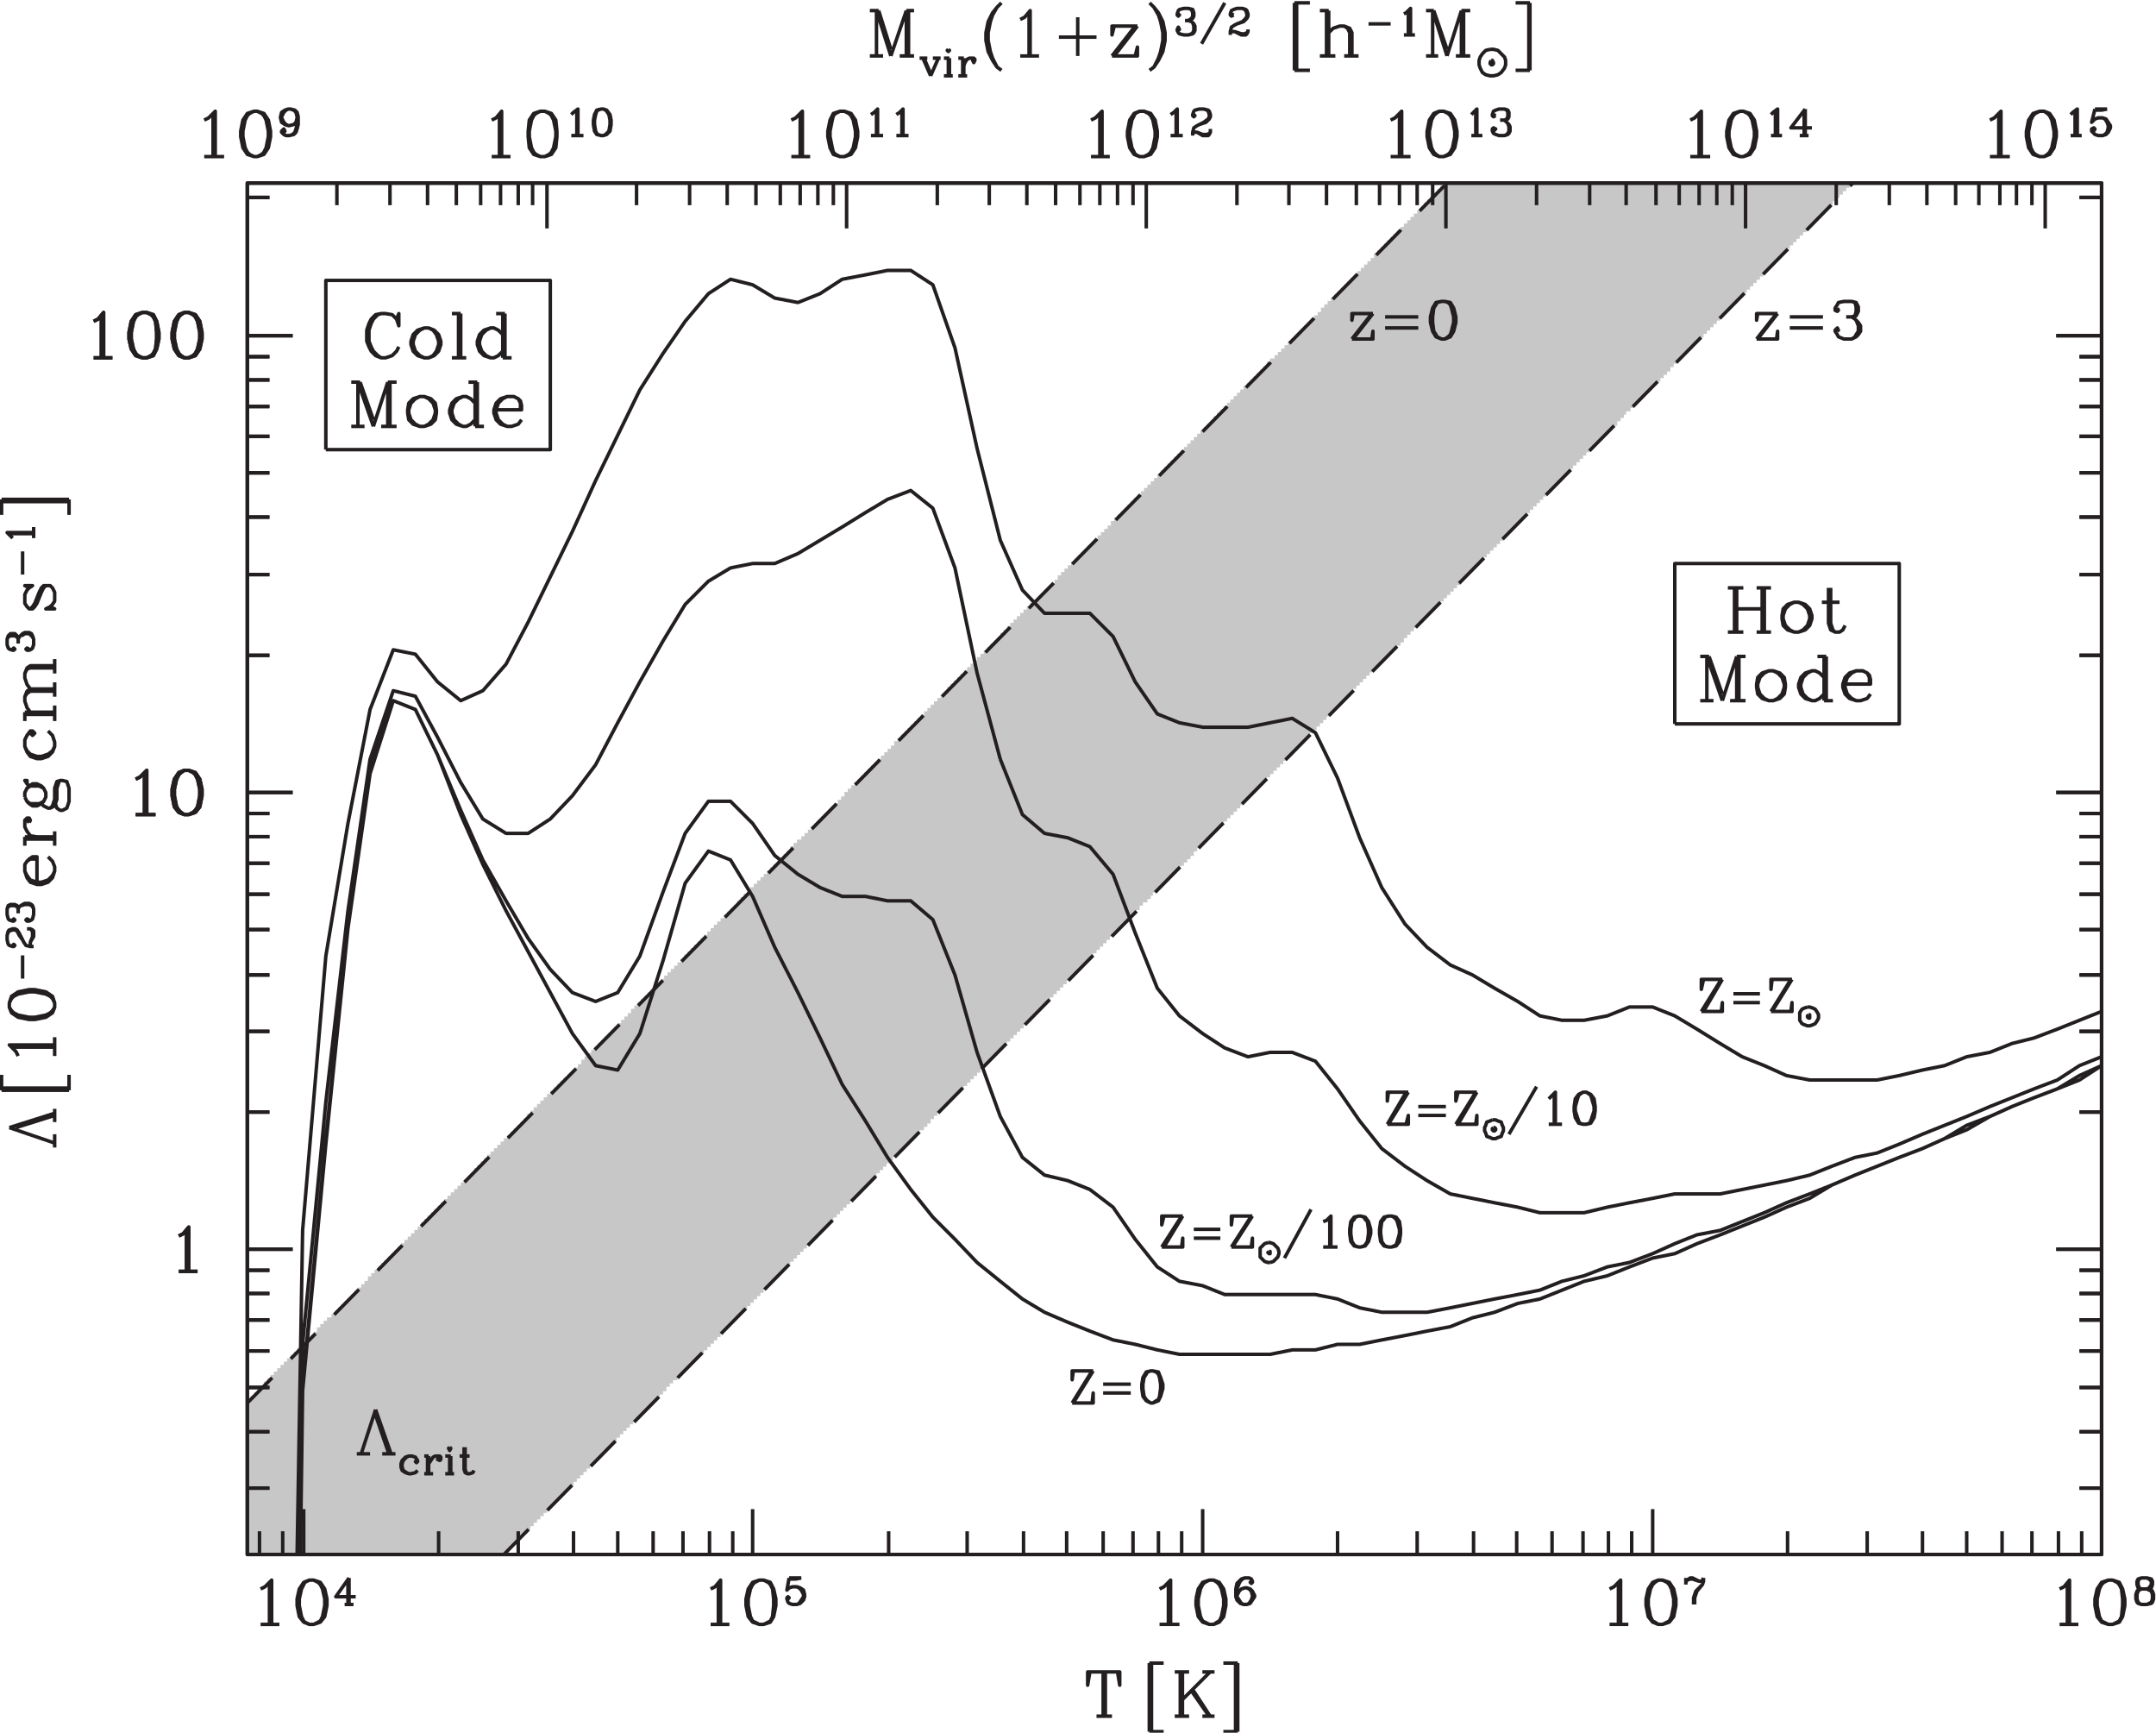 <?xml version="1.0"?>

<!-- Created with Inkscape (http://www.inkscape.org/) --> <svg xmlns:dc="http://purl.org/dc/elements/1.1/" xmlns:cc="http://creativecommons.org/ns#" xmlns:rdf="http://www.w3.org/1999/02/22-rdf-syntax-ns#" xmlns:svg="http://www.w3.org/2000/svg" xmlns="http://www.w3.org/2000/svg" xmlns:sodipodi="http://sodipodi.sourceforge.net/DTD/sodipodi-0.dtd" xmlns:inkscape="http://www.inkscape.org/namespaces/inkscape" version="1.1" id="svg834" xml:space="preserve" width="418.185" height="336" viewBox="0 0 418.185 336" sodipodi:docname="Mo_Bosch_White_cooling_function.svg" inkscape:version="0.92.2 2405546, 2018-03-11"><defs id="defs838"><clipPath clipPathUnits="userSpaceOnUse" id="clipPath852"><path d="M 0,0 H 493 V 700 H 0 Z" id="path850" inkscape:connector-curvature="0"></path></clipPath><clipPath clipPathUnits="userSpaceOnUse" id="clipPath876"><path d="M 402.007,645.603 H 88.368 v -252 h 313.639 z" id="path874" inkscape:connector-curvature="0"></path></clipPath><clipPath clipPathUnits="userSpaceOnUse" id="clipPath882"><path d="M 0,0 H 493 V 700 H 0 Z" id="path880" inkscape:connector-curvature="0"></path></clipPath><clipPath clipPathUnits="userSpaceOnUse" id="clipPath898"><path d="M 0,0 H 493 V 700 H 0 Z" id="path896" inkscape:connector-curvature="0"></path></clipPath></defs><sodipodi:namedview pagecolor="#ffffff" bordercolor="#666666" borderopacity="1" objecttolerance="10" gridtolerance="10" guidetolerance="10" inkscape:pageopacity="0" inkscape:pageshadow="2" inkscape:window-width="2046" inkscape:window-height="1106" id="namedview836" showgrid="false" fit-margin-top="0" fit-margin-left="0" fit-margin-right="0" fit-margin-bottom="0" inkscape:zoom="1.8741493" inkscape:cx="204.1313" inkscape:cy="108.18704" inkscape:window-x="0" inkscape:window-y="1125" inkscape:window-maximized="0" inkscape:current-layer="g842"></sodipodi:namedview><g id="g842" inkscape:groupmode="layer" inkscape:label="Mo, van den Bosch, White - 2010 - Galaxy Formation And Evolution" transform="matrix(1.333,0,0,-1.333,-117.824,860.804)"><g id="g844"></g><g id="g846"><g id="g848" clip-path="url(#clipPath852)"><g id="g862" transform="translate(298.462,618.811)"><path d="M 0,0 H 59.046 M -0.483,-0.482 H 58.563 M -0.965,-0.965 H 58.081 M -1.448,-1.448 H 57.598 M -1.931,-1.93 H 57.115 M -2.414,-2.413 H 56.633 M -2.897,-2.895 H 56.15 M -3.379,-3.539 H 55.668 M -3.863,-4.022 H 55.184 M -4.345,-4.505 H 54.702 M -4.827,-4.987 H 54.219 M -5.311,-5.47 H 53.736 M -5.793,-5.953 H 53.254 M -6.276,-6.435 H 52.771 M -6.758,-6.918 H 52.289 M -7.24,-7.401 H 51.806 M -7.723,-7.883 H 51.324 M -8.205,-8.366 H 50.842 M -8.689,-8.849 H 50.358 M -9.171,-9.331 h 59.047 m -59.53,-0.483 h 59.047 m -59.529,-0.483 h 59.047 m -59.53,-0.643 h 59.046 m -59.529,-0.483 h 59.047 m -59.529,-0.483 h 59.047 m -59.53,-0.482 H 46.98 m -59.53,-0.483 h 59.046 m -59.528,-0.482 h 59.045 m -59.528,-0.483 h 59.046 m -59.529,-0.483 h 59.046 m -59.529,-0.483 h 59.046 m -59.528,-0.482 h 59.046 m -59.529,-0.483 H 43.6 m -59.528,-0.482 h 59.046 m -59.528,-0.483 h 59.045 m -59.529,-0.483 h 59.047 m -59.53,-0.483 H 41.67 m -59.53,-0.482 h 59.047 m -59.529,-0.644 h 59.047 m -59.529,-0.483 h 59.046 m -59.53,-0.482 h 59.047 m -59.529,-0.482 h 59.047 m -59.53,-0.484 h 59.047 m -59.529,-0.482 h 59.046 m -59.53,-0.483 h 59.047 m -59.529,-0.483 h 59.047 m -59.529,-0.482 h 59.047 m -59.53,-0.483 h 59.047 m -59.53,-0.482 h 59.047 m -59.53,-0.483 h 59.047 m -59.529,-0.483 h 59.047 m -59.529,-0.483 H 34.43 m -59.691,-0.482 h 59.209 m -59.691,-0.482 h 59.209 m -59.692,-0.644 h 59.208 m -59.69,-0.483 H 32.5 m -59.691,-0.483 h 59.207 m -59.689,-0.483 h 59.207 m -59.69,-0.482 h 59.207 m -59.69,-0.483 h 59.207 m -59.689,-0.482 h 59.207 m -59.69,-0.483 h 59.206 m -59.689,-0.483 H 29.12 m -59.69,-0.482 h 59.207 m -59.689,-0.483 h 59.207 m -59.689,-0.483 h 59.207 m -59.691,-0.482 H 27.19 m -59.69,-0.483 h 59.046 m -59.529,-0.483 h 59.207 m -59.689,-0.483 h 59.207 m -59.69,-0.643 H 25.26 m -59.691,-0.483 h 59.046 m -59.528,-0.482 h 59.046 m -59.529,-0.483 H 23.65 m -59.528,-0.482 h 59.046 m -59.529,-0.483 h 59.046 m -59.529,-0.483 h 59.046 m -59.529,-0.483 h 59.046 m -59.529,-0.483 h 59.047 m -59.529,-0.482 h 59.047 m -59.531,-0.483 H 20.271 M -39.258,-39.9 h 59.047 m -59.529,-0.483 h 59.046 m -59.529,-0.483 h 59.046 m -59.529,-0.483 h 59.047 m -59.53,-0.482 h 59.047 m -59.529,-0.644 h 59.047 m -59.53,-0.482 h 59.047 m -59.529,-0.483 h 59.047 m -59.529,-0.483 h 59.046 m -59.53,-0.483 h 59.048 m -59.53,-0.482 h 59.047 m -59.53,-0.483 H 14.48 m -59.529,-0.482 h 59.047 m -59.53,-0.483 h 59.046 m -59.529,-0.482 h 59.047 m -59.529,-0.483 H 12.55 m -59.53,-0.483 h 59.046 m -59.529,-0.483 h 59.046 m -59.529,-0.482 H 11.1 m -59.528,-0.483 h 59.046 m -59.528,-0.643 h 59.045 m -59.529,-0.483 H 9.652 m -59.528,-0.483 H 9.17 m -59.529,-0.483 H 8.687 m -59.528,-0.482 H 8.205 m -59.529,-0.483 H 7.722 m -59.529,-0.482 H 7.24 m -59.529,-0.483 H 6.758 m -59.531,-0.483 H 6.274 M -53.255,-54.22 H 5.792 m -59.53,-0.483 H 5.309 M -54.22,-55.185 H 4.826 m -59.529,-0.483 H 4.344 m -59.53,-0.482 H 3.861 m -59.529,-0.483 H 3.379 m -59.531,-0.483 H 2.895 m -59.529,-0.643 H 2.413 m -59.529,-0.483 H 1.93 m -59.529,-0.483 H 1.448 m -59.529,-0.482 H 0.965 m -59.53,-0.483 H 0.482 m -59.529,-0.482 H 0 m -59.691,-0.483 h 59.208 m -59.691,-0.483 h 59.209 m -59.691,-0.483 h 59.208 m -59.691,-0.482 H -1.93 m -59.691,-0.483 h 59.207 m -59.69,-0.483 h 59.207 m -59.689,-0.482 h 59.207 m -59.691,-0.483 h 59.207 m -59.689,-0.482 h 59.207 m -59.689,-0.483 h 59.207 m -59.69,-0.483 H -5.31 M -65,-66.125 h 59.207 m -59.69,-0.483 h 59.207 m -59.689,-0.483 h 59.207 m -59.69,-0.482 H -7.24 m -59.69,-0.483 h 59.045 m -59.528,-0.483 h 59.208 m -59.691,-0.482 h 59.207 m -59.69,-0.483 h 59.047 m -59.529,-0.483 h 59.046 m -59.529,-0.482 h 59.047 m -59.529,-0.483 h 59.045 m -59.528,-0.483 h 59.046 m -59.529,-0.482 h 59.047 m -59.53,-0.483 h 59.047 m -59.529,-0.483 h 59.047 m -59.53,-0.483 h 59.046 m -59.528,-0.643 h 59.046 m -59.529,-0.483 h 59.047 m -59.53,-0.482 h 59.046 m -59.529,-0.483 h 59.047 m -59.53,-0.482 h 59.047 m -59.529,-0.484 h 59.047 m -59.53,-0.482 h 59.046 m -59.528,-0.483 h 59.046 m -59.529,-0.483 h 59.047 m -59.53,-0.482 h 59.047 m -59.529,-0.483 h 59.047 m -59.53,-0.482 h 59.047 m -59.529,-0.483 h 59.047 m -59.53,-0.483 h 59.047 m -59.53,-0.483 h 59.047 m -59.529,-0.482 h 59.047 m -59.53,-0.644 h 59.047 m -59.529,-0.482 h 59.045 m -59.528,-0.483 h 59.045 m -59.528,-0.483 h 59.046 m -59.529,-0.482 h 59.046 m -59.529,-0.483 h 59.046 m -59.529,-0.483 h 59.047 m -59.529,-0.482 h 59.046 m -59.528,-0.483 h 59.045 m -59.528,-0.483 h 59.046 m -59.529,-0.482 h 59.046 m -59.529,-0.483 h 59.047 m -59.53,-0.483 h 59.047 m -59.529,-0.482 h 59.047 m -59.53,-0.483 h 59.047 m -59.529,-0.644 h 59.046 m -59.529,-0.482 h 59.047 m -59.53,-0.483 h 59.047 m -59.53,-0.482 h 59.048 m -59.53,-0.483 h 59.046 m -59.529,-0.483 h 59.047 m -59.53,-0.482 h 59.048 m -59.53,-0.483 h 59.046 m -59.529,-0.483 H -32.5 m -59.53,-0.483 h 59.047 m -59.529,-0.483 h 59.047 m -59.529,-0.482 h 59.046 m -59.529,-0.482 h 59.046 m -59.69,-0.483 h 59.208 m -59.691,-0.483 h 59.208 m -59.69,-0.483 h 59.208 m -59.691,-0.643 h 59.208 m -59.691,-0.483 h 59.208 m -59.69,-0.483 h 59.207 m -59.69,-0.482 h 59.207 m -59.69,-0.483 h 59.208 m -59.69,-0.483 h 59.206 m -59.689,-0.482 h 59.207 m -59.69,-0.483 h 59.208 m -59.69,-0.483 h 59.207 m -59.69,-0.482 h 59.207 m -59.689,-0.482 h 59.206 m -59.689,-0.484 h 59.207 m -59.69,-0.482 h 59.046 m -59.529,-0.483 h 59.208 m -59.69,-0.482 h 59.208 m -59.691,-0.483 h 59.046 m -59.529,-0.644 h 59.047 m -59.529,-0.482 h 59.046 m -59.529,-0.483 h 59.047 m -59.53,-0.483 h 59.046 m -59.528,-0.483 h 59.046 m -59.529,-0.482 h 59.047 m -59.53,-0.483 h 59.047 m -59.529,-0.482 h 59.047 m -59.53,-0.483 h 59.046 m -59.529,-0.482 h 59.047 m -59.529,-0.484 h 59.046 m -59.529,-0.482 h 59.047 m -59.53,-0.483 h 59.047 m -59.53,-0.482 h 59.047 m -59.529,-0.483 h 59.047 m -59.53,-0.483 h 59.046 m -59.528,-0.643 h 59.046 m -59.529,-0.483 h 59.047 m -59.53,-0.483 h 59.047 m -59.529,-0.482 h 59.047 m -59.53,-0.483 h 59.047 m -59.53,-0.483 h 59.048 m -59.53,-0.483 h 59.046 m -59.529,-0.482 h 59.047 m -59.529,-0.483 h 59.046 m -59.53,-0.482 h 59.046 m -59.528,-0.483 h 59.047 m -59.53,-0.483 h 59.046 m -59.528,-0.482 h 59.046 m -59.529,-0.483 h 59.047 m -59.53,-0.483 h 59.046 m -59.529,-0.482 h 59.047 m -59.529,-0.644 h 59.046 m -59.529,-0.483 h 59.046 m -59.528,-0.482 h 59.046 m -59.529,-0.483 h 59.046 m -59.529,-0.482 h 59.047 m -59.529,-0.484 h 59.046 m -59.529,-0.482 h 59.047 m -59.53,-0.483 h 59.046 m -59.529,-0.482 h 59.047 m -59.529,-0.483 h 59.047 m -59.53,-0.482 h 59.047 m -59.53,-0.483 H -65 m -59.529,-0.483 h 59.046 m -59.529,-0.483 h 59.047 m -59.529,-0.482 h 59.046 m -59.529,-0.644 h 59.047 m -59.53,-0.482 h 59.047 m -59.53,-0.483 h 59.047 m -59.529,-0.483 h 59.046 m -59.69,-0.482 h 59.208 m -59.691,-0.484 h 59.208 m -59.69,-0.482 h 59.208 m -59.691,-0.482 h 59.208 m -59.69,-0.483 h 59.207 m -59.69,-0.483 h 59.207 m -59.69,-0.483 h 59.208 m -59.691,-0.482 h 59.208 m -59.69,-0.483 h 59.208 m -59.691,-0.483 h 59.208 m -59.69,-0.482 h 59.207 m -59.69,-0.483 h 59.207 m -59.69,-0.643 h 59.207 m -59.689,-0.483 h 59.207 m -59.69,-0.483 h 59.207 m -59.69,-0.483 h 59.047 m -59.53,-0.482 h 59.047 m -59.529,-0.483 h 59.207 m -59.69,-0.482 h 59.047 m -59.53,-0.483 h 59.047 m -59.529,-0.483 h 59.047 m -59.53,-0.483 h 59.047 m -59.529,-0.482 h 59.046 m -59.529,-0.482 h 59.046 m -59.529,-0.484 h 59.047 m -59.53,-0.482 h 59.047 m -59.529,-0.483 h 59.046 m -59.529,-0.483 h 59.047 m -59.529,-0.644 h 59.046 m -59.529,-0.482 h 59.047 m -59.53,-0.482 h 59.047 m -59.53,-0.483 h 59.047 m -59.529,-0.483 h 59.046 m -59.529,-0.482 h 59.047 m -59.53,-0.483 h 59.047 m -59.529,-0.483 h 59.047 m -59.53,-0.482 h 59.047 m -59.53,-0.483 h 59.047 m -59.529,-0.482 h 59.046 m -59.529,-0.484 h 59.047 m -59.529,-0.482 h 59.046 m -59.529,-0.483 h 59.046 m -59.529,-0.483 h 59.047 m -59.53,-0.482 h 59.047 m -59.529,-0.643 h 59.046 m -59.529,-0.483 h 59.047 m -59.53,-0.483 h 59.047 m -59.529,-0.483 h 59.047 m -59.53,-0.482 h 59.047 m -59.53,-0.483 h 59.047 m -59.529,-0.483 h 59.046 m -59.529,-0.483 h 59.047 m -59.53,-0.482 h 59.047 m -59.529,-0.483 h 59.046 m -59.529,-0.483 h 59.047 m -59.53,-0.482 h 59.047 m -59.529,-0.482 h 59.046 m -59.529,-0.484 h 59.047 m -59.529,-0.482 h 59.046 m -59.529,-0.483 H -97.5 m -59.529,-0.643 h 59.047 m -59.53,-0.483 h 59.047 m -59.529,-0.483 h 59.046 m -59.529,-0.482 h 59.047 m -59.53,-0.483 h 59.047 m -59.529,-0.483 h 59.047 m -59.53,-0.482 h 59.047 m -59.529,-0.483 h 59.046 m -59.529,-0.483 h 59.046 m -59.529,-0.482 h 59.047 m -59.529,-0.483 h 59.046 m -59.69,-0.482 h 59.207 m -59.69,-0.483 h 59.208 m -59.691,-0.483 h 59.208 m -59.691,-0.483 h 59.208 m -59.69,-0.643 h 59.208 m -59.69,-0.482 h 59.207 m -59.69,-0.484 h 59.207 m -59.69,-0.482 h 59.208 m -59.69,-0.483 h 59.207 m -59.69,-0.482 h 59.207 m -59.69,-0.484 h 59.208 m -59.69,-0.482 h 59.207 m -59.69,-0.482 h 59.207 m -59.69,-0.483 h 59.207 m -59.69,-0.482 h 59.208 m -59.69,-0.483 h 59.046 m -59.529,-0.483 h 59.208 m -59.691,-0.482 h 59.208 m -59.69,-0.483 h 59.047 m -59.53,-0.482 h 59.047 m -59.53,-0.645 h 59.047 m -59.529,-0.482 h 59.046 m -59.529,-0.483 h 59.046 m -59.528,-0.482 h 59.046 m -59.529,-0.483 h 59.046 m -59.046,-0.483 h 58.564 m -58.564,-0.482 h 58.081 m -58.081,-0.483 h 57.598 m -57.598,-0.483 h 57.115 m -57.115,-0.483 h 56.633 m -56.633,-0.483 h 56.151 m -56.151,-0.482 h 55.668 m -55.668,-0.484 h 55.185 m -55.185,-0.482 h 54.702 m -54.702,-0.483 h 54.22 m -54.22,-0.482 h 53.737 m -53.737,-0.644 h 53.254 m -53.254,-0.482 h 52.772 m -52.772,-0.482 h 52.289 m -52.289,-0.483 h 51.806 m -51.806,-0.482 h 51.323 m -51.323,-0.484 h 50.841 m -50.841,-0.483 h 50.358 m -50.358,-0.483 h 49.876 m -49.876,-0.482 h 49.393 m -49.393,-0.482 h 48.91 m -48.91,-0.483 h 48.428 m -48.428,-0.483 h 47.945 m -47.945,-0.483 h 47.463 m -47.463,-0.482 h 46.98 m -46.98,-0.482 h 46.497 m -46.497,-0.484 h 46.014 m -46.014,-0.643 h 45.531 m -45.531,-0.483 h 45.049 m -45.049,-0.482 h 44.566 m -44.566,-0.484 h 44.084 m -44.084,-0.482 h 43.601 m -43.601,-0.483 h 43.118 m -43.118,-0.483 h 42.635 m -42.635,-0.482 h 42.153 m -42.153,-0.483 h 41.67 m -41.67,-0.482 h 41.188 m -41.188,-0.483 h 40.705 m -40.705,-0.482 h 40.222 m -40.222,-0.482 h 39.74 m -39.74,-0.484 h 39.257 m -39.257,-0.482 h 38.774 m -38.774,-0.644 h 38.291 m -38.291,-0.483 h 37.809" style="fill:none;stroke:#c8c7c7;stroke-width:0.762;stroke-linecap:butt;stroke-linejoin:round;stroke-miterlimit:10;stroke-dasharray:none;stroke-opacity:1" id="path864" inkscape:connector-curvature="0"></path></g><g id="g866" transform="translate(394.191,617.041)"><path d="M 0,0 H -3.218 M 0,-20.111 H -6.596 M 0,-23.167 H -3.218 M 0,-26.546 H -3.218 M 0,-30.408 H -3.218 M 0,-34.751 H -3.218 M 0,-40.061 H -3.218 M 0,-46.497 H -3.218 M 0,-54.863 H -3.218 M 0,-66.608 H -3.218 M 0,-86.558 H -6.596 M 0,-89.615 H -3.218 M 0,-92.994 H -3.218 M 0,-96.855 H -3.218 M 0,-101.36 H -3.218 M 0,-106.509 H -3.218 M 0,-113.105 H -3.218 M 0,-121.311 H -3.218 M 0,-133.055 H -3.218 M 0,-153.006 H -6.596 M 0,-156.063 H -3.218 M 0,-159.441 H -3.218 M 0,-163.302 H -3.218 M 0,-167.807 H -3.218 M 0,-173.117 H -3.218 M 0,-179.553 H -3.218 M 0,-187.758 H -3.218 M 0,-197.412 V 2.092 M -269.812,0 h 3.217 m -3.217,-20.111 h 6.596 m -6.596,-3.056 h 3.217 m -3.217,-3.379 h 3.217 m -3.217,-3.862 h 3.217 m -3.217,-4.343 h 3.217 m -3.217,-5.31 h 3.217 m -3.217,-6.436 h 3.217 m -3.217,-8.366 h 3.217 m -3.217,-11.745 h 3.217 m -3.217,-19.95 h 6.596 m -6.596,-3.057 h 3.217 m -3.217,-3.379 h 3.217 m -3.217,-3.861 h 3.217 m -3.217,-4.505 h 3.217 m -3.217,-5.149 h 3.217 m -3.217,-6.596 h 3.217 m -3.217,-8.206 h 3.217 m -3.217,-11.744 h 3.217 m -3.217,-19.951 h 6.596 m -6.596,-3.057 h 3.217 m -3.217,-3.378 h 3.217 m -3.217,-3.861 h 3.217 m -3.217,-4.505 h 3.217 m -3.217,-5.31 h 3.217 m -3.217,-6.436 h 3.217 m -3.217,-8.205 h 3.217 m -3.217,-9.654 V 2.092 m 261.606,0 v -6.596 m -1.93,6.596 v -3.217 m -2.252,3.217 v -3.217 m -2.414,3.217 v -3.217 m -3.057,3.217 v -3.217 m -3.379,3.217 v -3.217 m -4.183,3.217 v -3.217 m -5.469,3.217 v -3.217 m -7.724,3.217 v -3.217 m -13.192,3.217 v -6.596 m -1.932,6.596 v -3.217 m -2.252,3.217 v -3.217 m -2.574,3.217 v -3.217 m -2.896,3.217 v -3.217 m -3.378,3.217 v -3.217 m -4.345,3.217 v -3.217 m -5.309,3.217 v -3.217 m -7.723,3.217 v -3.217 m -13.193,3.217 v -6.596 m -1.931,6.596 v -3.217 m -2.253,3.217 v -3.217 m -2.573,3.217 v -3.217 m -2.896,3.217 v -3.217 m -3.378,3.217 v -3.217 m -4.345,3.217 v -3.217 m -5.47,3.217 v -3.217 m -7.561,3.217 v -3.217 m -13.195,3.217 v -6.596 m -1.929,6.596 v -3.217 m -2.253,3.217 v -3.217 m -2.574,3.217 v -3.217 m -2.896,3.217 v -3.217 m -3.54,3.217 v -3.217 m -4.183,3.217 v -3.217 m -5.47,3.217 v -3.217 m -7.562,3.217 v -3.217 m -13.193,3.217 v -6.596 m -1.931,6.596 v -3.217 m -2.252,3.217 v -3.217 m -2.574,3.217 v -3.217 m -2.896,3.217 v -3.217 m -3.54,3.217 v -3.217 m -4.183,3.217 v -3.217 m -5.47,3.217 v -3.217 m -7.723,3.217 v -3.217 m -13.032,3.217 v -6.596 m -2.092,6.596 v -3.217 m -2.091,3.217 v -3.217 m -2.575,3.217 v -3.217 m -2.896,3.217 v -3.217 m -3.539,3.217 v -3.217 m -4.183,3.217 v -3.217 m -5.47,3.217 v -3.217 m -7.723,3.217 v -3.217 m -13.032,3.217 v -6.596 m 0,6.596 H 0 M -269.812,-197.412 H 0 m -269.812,0 H 0 V 2.092 H -269.812 V -197.412 H 0 m -269.812,0 H 0 V 2.092 H -269.812 V -197.412 H 0 m -269.812,0 H 0 M -269.812,2.092 H 0 m -269.812,0 v -6.596 m -6.275,15.758 0.643,0.321 0.966,0.966 V 5.944 m -0.322,6.275 V 5.944 m -1.287,0 h 2.896 m 4.344,6.597 -0.965,-0.322 -0.644,-0.965 -0.322,-1.609 V 8.84 l 0.322,-1.609 0.644,-0.965 0.965,-0.322 h 0.483 l 0.965,0.322 0.644,0.965 0.321,1.609 v 0.805 l -0.321,1.609 -0.644,0.965 -0.965,0.322 h -0.483 l -0.643,-0.322 -0.322,-0.322 -0.322,-0.643 -0.322,-1.609 V 8.84 l 0.322,-1.609 0.322,-0.643 0.322,-0.322 0.643,-0.322 m 0.483,0 0.643,0.322 0.322,0.322 0.322,0.643 0.322,1.609 v 0.805 l -0.322,1.609 -0.322,0.643 -0.322,0.322 -0.643,0.322 m 5.792,-0.966 -0.161,-0.643 -0.322,-0.322 -0.644,-0.161 h -0.16 l -0.483,0.161 -0.483,0.322 -0.161,0.643 v 0.161 l 0.161,0.644 0.483,0.322 0.483,0.161 h 0.322 l 0.643,-0.161 0.322,-0.322 0.161,-0.644 V 10.61 l -0.161,-0.644 -0.161,-0.482 -0.322,-0.322 -0.644,-0.161 h -0.482 l -0.322,0.161 -0.322,0.322 v 0.161 l 0.322,0.321 0.161,-0.321 -0.161,-0.161 m 0.644,0.965 -0.322,0.161 -0.322,0.322 -0.322,0.643 v 0.161 m 0,0 0.322,0.644 0.322,0.322 0.322,0.161 m 0.322,0 0.482,-0.161 0.322,-0.322 0.161,-0.644 V 10.61 l -0.161,-0.644 -0.161,-0.482 -0.322,-0.322 -0.483,-0.161 m 6.919,-6.909 v -3.217 m 7.723,3.217 v -3.217 m 5.47,3.217 v -3.217 m 4.183,3.217 v -3.217 m 3.539,3.217 v -3.217 m 2.896,3.217 v -3.217 m 2.575,3.217 v -3.217 m 2.091,3.217 v -3.217 m 2.092,3.217 v -6.596 m -8.045,15.758 0.644,0.321 0.805,0.966 V 5.944 m -0.322,6.275 V 5.944 m -1.127,0 h 2.735 m 4.344,6.597 -0.965,-0.322 -0.643,-0.965 -0.161,-1.609 V 8.84 l 0.161,-1.609 0.643,-0.965 0.965,-0.322 h 0.644 l 0.966,0.322 0.643,0.965 0.161,1.609 v 0.805 l -0.161,1.609 -0.643,0.965 -0.966,0.322 h -0.644 l -0.643,-0.322 -0.322,-0.322 -0.322,-0.643 -0.321,-1.609 V 8.84 l 0.321,-1.609 0.322,-0.643 0.322,-0.322 0.643,-0.322 m 0.644,0 0.644,0.322 0.322,0.322 0.321,0.643 0.322,1.609 v 0.805 l -0.322,1.609 -0.321,0.643 -0.322,0.322 -0.644,0.322 m 3.861,-0.483 0.323,0.322 0.643,0.483 V 9.001 m -0.161,3.701 V 9.001 m -0.805,0 h 1.77 m 2.574,3.862 -0.643,-0.161 -0.322,-0.644 -0.161,-0.804 V 10.61 l 0.161,-0.965 0.322,-0.483 0.643,-0.161 h 0.322 l 0.483,0.161 0.483,0.483 0.161,0.965 v 0.644 l -0.161,0.804 -0.483,0.644 -0.483,0.161 h -0.322 l -0.482,-0.161 -0.161,-0.161 -0.161,-0.483 -0.161,-0.804 V 10.61 l 0.161,-0.965 0.161,-0.322 0.161,-0.161 0.482,-0.161 m 0.322,0 0.322,0.161 0.161,0.161 0.322,0.322 0.161,0.965 v 0.644 l -0.161,0.804 -0.322,0.483 -0.161,0.161 -0.322,0.161 m 4.827,-10.771 v -3.217 m 7.723,3.217 v -3.217 m 5.47,3.217 v -3.217 m 4.183,3.217 v -3.217 m 3.54,3.217 v -3.217 m 2.896,3.217 v -3.217 m 2.574,3.217 v -3.217 m 2.252,3.217 v -3.217 m 1.931,3.217 v -6.596 m -8.045,15.758 0.644,0.321 0.965,0.966 V 5.944 m -0.321,6.275 V 5.944 m -1.288,0 h 2.736 m 4.344,6.597 -0.966,-0.322 -0.482,-0.965 -0.322,-1.609 V 8.84 l 0.322,-1.609 0.482,-0.965 0.966,-0.322 h 0.643 l 0.965,0.322 0.644,0.965 0.322,1.609 v 0.805 l -0.322,1.609 -0.644,0.965 -0.965,0.322 h -0.643 l -0.644,-0.322 -0.322,-0.322 -0.16,-0.643 -0.322,-1.609 V 8.84 l 0.322,-1.609 0.16,-0.643 0.322,-0.322 0.644,-0.322 m 0.643,0 0.644,0.322 0.321,0.322 0.323,0.643 0.321,1.609 v 0.805 l -0.321,1.609 -0.323,0.643 -0.321,0.322 -0.644,0.322 m 3.861,-0.483 0.483,0.322 0.483,0.483 V 9.001 m -0.161,3.701 V 9.001 m -0.805,0 h 1.77 m 1.931,3.057 0.483,0.322 0.483,0.483 V 9.001 m -0.162,3.701 V 9.001 m -0.804,0 h 1.77 m 4.183,-6.909 v -3.217 m 7.562,3.217 v -3.217 m 5.47,3.217 v -3.217 m 4.183,3.217 v -3.217 m 3.54,3.217 v -3.217 m 2.896,3.217 v -3.217 m 2.574,3.217 v -3.217 m 2.253,3.217 v -3.217 m 1.929,3.217 v -6.596 m -8.043,15.758 0.643,0.321 0.966,0.966 V 5.944 m -0.322,6.275 V 5.944 m -1.287,0 h 2.735 m 4.344,6.597 -0.804,-0.322 -0.645,-0.965 -0.321,-1.609 V 8.84 l 0.321,-1.609 0.645,-0.965 0.804,-0.322 h 0.643 l 0.966,0.322 0.644,0.965 0.321,1.609 v 0.805 l -0.321,1.609 -0.644,0.965 -0.966,0.322 h -0.643 l -0.643,-0.322 -0.161,-0.322 -0.322,-0.643 -0.323,-1.609 V 8.84 l 0.323,-1.609 0.483,-0.965 0.643,-0.322 m 0.643,0 0.645,0.322 0.321,0.322 0.321,0.643 0.323,1.609 v 0.805 l -0.323,1.609 -0.321,0.643 -0.321,0.322 -0.645,0.322 m 3.862,-0.483 0.482,0.322 0.482,0.483 V 9.001 m -0.159,3.701 V 9.001 m -0.805,0 h 1.77 m 1.609,3.057 0.161,-0.161 -0.161,-0.161 -0.162,0.161 v 0.161 l 0.162,0.483 0.161,0.161 0.643,0.161 h 0.644 l 0.643,-0.161 0.161,-0.161 0.161,-0.483 v -0.322 l -0.161,-0.321 -0.483,-0.483 -0.965,-0.322 -0.321,-0.161 -0.483,-0.322 -0.162,-0.643 V 9.001 m 1.61,3.862 0.482,-0.161 0.161,-0.161 0.161,-0.483 v -0.322 l -0.161,-0.321 -0.643,-0.483 -0.644,-0.322 m -0.966,-1.287 0.162,0.161 h 0.483 l 0.804,-0.322 h 0.643 l 0.322,0.161 0.161,0.161 m -1.93,0 0.804,-0.483 h 0.804 l 0.161,0.161 0.161,0.322 v 0.482 m 3.862,-7.874 v -3.217 m 7.561,3.217 v -3.217 m 5.47,3.217 v -3.217 m 4.345,3.217 v -3.217 m 3.378,3.217 v -3.217 m 2.896,3.217 v -3.217 m 2.573,3.217 v -3.217 m 2.253,3.217 v -3.217 m 1.931,3.217 v -6.596 m -8.044,15.758 0.644,0.321 0.965,0.966 V 5.944 m -0.322,6.275 V 5.944 m -1.287,0 h 2.896 m 4.183,6.597 -0.804,-0.322 -0.644,-0.965 -0.322,-1.609 V 8.84 l 0.322,-1.609 0.644,-0.965 0.804,-0.322 h 0.644 l 0.965,0.322 0.643,0.965 0.322,1.609 v 0.805 l -0.322,1.609 -0.643,0.965 -0.965,0.322 h -0.644 l -0.483,-0.322 -0.321,-0.322 -0.323,-0.643 -0.321,-1.609 V 8.84 l 0.321,-1.609 0.323,-0.643 0.321,-0.322 0.483,-0.322 m 0.644,0 0.643,0.322 0.322,0.322 0.322,0.643 0.321,1.609 v 0.805 l -0.321,1.609 -0.322,0.643 -0.322,0.322 -0.643,0.322 m 4.022,-0.483 0.322,0.322 0.482,0.483 V 9.001 m -0.16,3.701 V 9.001 m -0.644,0 h 1.609 m 1.609,3.057 0.321,-0.161 m 0,0 -0.321,-0.161 -0.162,0.161 v 0.161 l 0.162,0.483 0.321,0.161 0.484,0.161 h 0.803 l 0.484,-0.161 0.16,-0.322 v -0.644 l -0.16,-0.321 -0.484,-0.162 h -0.643 m 0.643,1.61 0.322,-0.161 0.162,-0.322 v -0.644 l -0.162,-0.321 -0.322,-0.162 0.644,-0.643 0.16,-0.322 V 9.645 l -0.16,-0.322 -0.16,-0.161 -0.484,-0.161 h -0.803 l -0.484,0.161 -0.321,0.161 -0.162,0.322 v 0.321 l 0.162,0.161 0.321,-0.161 -0.321,-0.321 m 2.092,1.126 0.16,-0.483 V 9.645 l -0.16,-0.322 -0.162,-0.161 -0.322,-0.161 m 4.666,-6.909 v -3.217 m 7.723,3.217 v -3.217 m 5.309,3.217 v -3.217 m 4.344,3.217 v -3.217 m 3.378,3.217 v -3.217 m 2.897,3.217 v -3.217 m 2.574,3.217 v -3.217 m 2.252,3.217 v -3.217 m 1.932,3.217 v -6.596 m -8.045,15.757 0.643,0.322 0.966,0.966 V 5.944 m -0.322,6.275 V 5.944 m -1.287,0 h 2.896 m 4.344,6.597 -0.965,-0.322 -0.644,-0.966 -0.322,-1.608 V 8.84 l 0.322,-1.609 0.644,-0.965 0.965,-0.322 h 0.482 l 0.965,0.322 0.645,0.965 0.321,1.609 v 0.805 l -0.321,1.608 -0.645,0.966 -0.965,0.322 h -0.482 l -0.644,-0.322 -0.321,-0.322 -0.322,-0.644 -0.322,-1.608 V 8.84 l 0.322,-1.609 0.322,-0.643 0.321,-0.322 0.644,-0.322 m 0.482,0 0.645,0.322 0.32,0.322 0.323,0.643 0.322,1.609 v 0.805 l -0.322,1.608 -0.323,0.644 -0.32,0.322 -0.645,0.322 m 4.023,-0.483 0.322,0.322 0.643,0.483 V 9.001 m -0.322,3.701 V 9.001 m -0.643,0 h 1.609 m 3.218,3.54 v -3.54 m 0.16,3.862 V 9.001 m 0,3.862 -2.092,-2.736 h 3.058 m -1.77,-1.126 h 1.287 m 4.022,-6.909 v -3.217 m 7.724,3.217 v -3.217 m 5.469,3.217 v -3.217 m 4.183,3.217 v -3.217 m 3.379,3.217 v -3.217 m 3.057,3.217 v -3.217 m 2.414,3.217 v -3.217 m 2.252,3.217 v -3.217 m 1.93,3.217 v -6.596 m -8.045,15.757 0.645,0.322 0.965,0.966 V 5.944 m -0.322,6.275 V 5.944 m -1.288,0 h 2.898 m 4.343,6.597 -0.964,-0.322 -0.645,-0.966 -0.321,-1.608 V 8.84 l 0.321,-1.609 0.645,-0.965 0.964,-0.322 h 0.644 l 0.804,0.322 0.644,0.965 0.322,1.609 v 0.805 l -0.322,1.608 -0.644,0.966 -0.804,0.322 H -9.01 l -0.644,-0.322 -0.32,-0.322 -0.324,-0.644 -0.321,-1.608 V 8.84 l 0.321,-1.609 0.324,-0.643 0.32,-0.322 0.644,-0.322 m 0.644,0 0.483,0.322 0.321,0.322 0.322,0.643 0.322,1.609 v 0.805 l -0.322,1.608 -0.322,0.644 -0.321,0.322 -0.483,0.322 m 3.86,-0.483 0.323,0.322 0.643,0.483 V 9.001 m -0.321,3.701 V 9.001 m -0.645,0 h 1.61 m 1.93,3.862 -0.482,-1.931 0.482,0.483 0.483,0.16 h 0.644 l 0.483,-0.16 0.321,-0.483 0.322,-0.483 V 10.127 L 0.965,9.483 0.644,9.162 0.161,9.001 h -0.644 l -0.483,0.161 -0.16,0.161 -0.322,0.322 v 0.321 l 0.322,0.161 0.16,-0.161 -0.16,-0.321 m 1.287,1.93 0.322,-0.16 0.321,-0.483 0.161,-0.483 V 10.127 L 0.804,9.483 0.483,9.162 0.161,9.001 m -1.127,3.862 h 1.77 m -1.77,-0.161 H 0 l 0.804,0.161 M -269.812,-197.412 V 2.092 m 0,-189.85 h 3.217 m -3.217,8.205 h 3.217 m -3.217,6.436 h 3.217 m -3.217,5.31 h 3.217 m -3.217,4.505 h 3.217 m -3.217,3.861 h 3.217 m -3.217,3.378 h 3.217 m -3.217,3.057 h 6.596 m -16.571,1.931 0.643,0.322 0.805,0.965 v -6.436 m -0.322,6.115 v -6.115 m -1.126,0 h 2.735 m 7.24,23.169 h 3.217 m -3.217,11.744 h 3.217 m -3.217,8.206 h 3.217 m -3.217,6.596 h 3.217 m -3.217,5.149 h 3.217 m -3.217,4.505 h 3.217 m -3.217,3.861 h 3.217 m -3.217,3.379 h 3.217 m -3.217,3.057 h 6.596 m -22.846,1.931 0.643,0.321 0.966,0.966 v -6.436 m -0.322,6.114 v -6.114 m -1.287,0 h 2.896 m 4.183,6.436 -0.804,-0.322 -0.644,-0.965 -0.322,-1.449 v -0.965 l 0.322,-1.608 0.644,-0.805 0.804,-0.322 h 0.644 l 0.965,0.322 0.644,0.805 0.321,1.608 v 0.965 l -0.321,1.449 -0.644,0.965 -0.965,0.322 h -0.644 l -0.483,-0.322 -0.321,-0.322 -0.322,-0.643 -0.322,-1.449 v -0.965 l 0.322,-1.608 0.322,-0.483 0.321,-0.322 0.483,-0.322 m 0.644,0 0.643,0.322 0.322,0.322 0.322,0.483 0.322,1.608 v 0.965 l -0.322,1.449 -0.322,0.643 -0.322,0.322 -0.643,0.322 m 8.527,16.732 h 3.217 m -3.217,11.745 h 3.217 m -3.217,8.366 h 3.217 m -3.217,6.436 h 3.217 m -3.217,5.31 h 3.217 m -3.217,4.343 h 3.217 m -3.217,3.862 h 3.217 m -3.217,3.379 h 3.217 m -3.217,3.056 h 6.596 m -28.96,2.092 0.643,0.321 0.805,0.966 v -6.597 m -0.322,6.275 v -6.275 m -1.126,0 h 2.735 m 4.344,6.597 -0.965,-0.322 -0.644,-0.965 -0.321,-1.609 v -0.965 l 0.321,-1.448 0.644,-0.965 0.965,-0.323 h 0.644 l 0.965,0.323 0.483,0.965 0.322,1.448 v 0.965 l -0.322,1.609 -0.483,0.965 -0.965,0.322 h -0.644 l -0.643,-0.322 -0.322,-0.321 -0.322,-0.644 -0.322,-1.609 v -0.965 l 0.322,-1.448 0.322,-0.644 0.322,-0.321 0.643,-0.323 m 0.644,0 0.643,0.323 0.322,0.321 0.322,0.644 0.161,1.448 v 0.965 l -0.161,1.609 -0.322,0.644 -0.322,0.321 -0.643,0.322 m 5.47,0 -0.804,-0.322 -0.644,-0.965 -0.322,-1.609 v -0.965 l 0.322,-1.448 0.644,-0.965 0.804,-0.323 h 0.644 l 0.965,0.323 0.644,0.965 0.321,1.448 v 0.965 m 0,0 -0.321,1.609 -0.644,0.965 -0.965,0.322 h -0.644 l -0.483,-0.322 -0.321,-0.321 -0.322,-0.644 -0.322,-1.609 v -0.965 l 0.322,-1.448 0.322,-0.644 0.321,-0.321 0.483,-0.323 m 0.644,0 0.643,0.323 0.322,0.321 0.322,0.644 0.322,1.448 v 0.965 l -0.322,1.609 -0.322,0.644 -0.322,0.321 -0.643,0.322 M -269.812,0 h 3.217 M 0,-197.412 V 2.092 m 0,-189.85 H -3.218 M 0,-179.553 H -3.218 M 0,-173.117 H -3.218 M 0,-167.807 H -3.218 M 0,-163.302 H -3.218 M 0,-159.441 H -3.218 M 0,-156.063 H -3.218 M 0,-153.006 H -6.596 M 0,-133.055 H -3.218 M 0,-121.311 H -3.218 M 0,-113.105 H -3.218 M 0,-106.509 H -3.218 M 0,-101.36 H -3.218 M 0,-96.855 H -3.218 M 0,-92.994 H -3.218 M 0,-89.615 H -3.218 M 0,-86.558 H -6.596 M 0,-66.608 h -3.218" style="fill:none;stroke:#231f20;stroke-width:0.508;stroke-linecap:butt;stroke-linejoin:round;stroke-miterlimit:10;stroke-dasharray:none;stroke-opacity:1" id="path868" inkscape:connector-curvature="0"></path></g></g></g><g id="g870"><g id="g872" clip-path="url(#clipPath876)"><g id="g878" clip-path="url(#clipPath882)"><g id="g884" transform="translate(394.191,562.178)"><path d="M 0,0 H -3.218 M 0,8.366 H -3.218 M 0,14.802 H -3.218 M 0,20.112 H -3.218 M 0,24.455 H -3.218 M 0,28.317 H -3.218 M 0,31.696 H -3.218 M 0,34.752 H -6.596 M 0,54.863 h -3.218 m 3.218,0 H -3.218 M 0,34.752 H -6.596 M 0,31.696 H -3.218 M 0,28.317 H -3.218 M 0,24.455 H -3.218 M 0,20.112 H -3.218 M 0,14.802 H -3.218 M 0,8.366 H -3.218 M 0,0 H -3.218 M 0,-11.745 H -3.218 M 0,-31.695 H -6.596 M 0,-34.752 H -3.218 M 0,-38.131 H -3.218 M 0,-41.992 H -3.218 M 0,-46.497 H -3.218 M 0,-51.646 H -3.218 M 0,-58.242 H -3.218 M 0,-66.448 H -3.218 M 0,-78.192 H -3.218 M 0,-98.143 H -6.596 M 0,-101.2 H -3.218 M 0,-104.578 H -3.218 M 0,-108.439 H -3.218 M 0,-112.944 H -3.218 M 0,-118.254 H -3.218 M 0,-124.69 H -3.218 M 0,-132.895 H -3.218 M 0,-142.549 V 56.955 m -269.812,-2.092 h 3.217 m -3.217,-20.111 h 6.596 m -6.596,-3.056 h 3.217 m -3.217,-3.379 h 3.217 m -3.217,-3.862 h 3.217 m -3.217,-4.343 h 3.217 m -3.217,-5.31 h 3.217 m -3.217,-6.436 h 3.217 M -269.812,0 h 3.217 m -3.217,-11.745 h 3.217 m -3.217,-19.95 h 6.596 m -6.596,-3.057 h 3.217 m -3.217,-3.379 h 3.217 m -3.217,-3.861 h 3.217 m -3.217,-4.505 h 3.217 m -3.217,-5.149 h 3.217 m -3.217,-6.596 h 3.217 m -3.217,-8.206 h 3.217 m -3.217,-11.744 h 3.217 m -3.217,-19.951 h 6.596 m -6.596,-3.057 h 3.217 m -3.217,-3.378 h 3.217 m -3.217,-3.861 h 3.217 m -3.217,-4.505 h 3.217 m -3.217,-5.31 h 3.217 m -3.217,-6.436 h 3.217 m -3.217,-8.205 h 3.217 m -3.217,-9.654 V 56.955 m 0,0 H 0 m 0,-199.504 v 6.597 m -2.896,-6.597 v 3.379 m -3.379,-3.379 v 3.379 m -3.861,-3.379 v 3.379 m -4.344,-3.379 v 3.379 m -5.149,-3.379 v 3.379 m -6.435,-3.379 v 3.379 m -8.045,-3.379 v 3.379 m -11.584,-3.379 v 3.379 m -19.628,-3.379 v 6.597 m -3.057,-6.597 v 3.379 m -3.379,-3.379 v 3.379 m -3.701,-3.379 v 3.379 m -4.505,-3.379 v 3.379 m -5.148,-3.379 v 3.379 m -6.274,-3.379 v 3.379 m -8.207,-3.379 v 3.379 m -11.583,-3.379 v 3.379 m -19.628,-3.379 v 6.597 m -3.057,-6.597 v 3.379 m -3.378,-3.379 v 3.379 m -3.701,-3.379 v 3.379 m -4.344,-3.379 v 3.379 m -5.31,-3.379 v 3.379 m -6.275,-3.379 v 3.379 m -8.205,-3.379 v 3.379 m -11.423,-3.379 v 3.379 m -19.79,-3.379 v 6.597 m -2.895,-6.597 v 3.379 m -3.379,-3.379 v 3.379 m -3.862,-3.379 v 3.379 m -4.344,-3.379 v 3.379 m -5.148,-3.379 v 3.379 m -6.435,-3.379 v 3.379 m -8.045,-3.379 v 3.379 m -11.584,-3.379 v 3.379 m -19.629,-3.379 v 6.597 m -3.057,-6.597 v 3.379 m -3.378,-3.379 v 3.379 m -1.77,-3.379 H 0 m -269.812,0 H 0 V 56.955 H -269.812 V -142.549 H 0 m -269.812,0 H 0 V 56.955 H -269.812 V -142.549 H 0 m -269.812,0 H 0 m -268.042,0 v 3.379 m 3.378,-3.379 v 3.379 m 3.057,-3.379 v 6.597 m -6.275,-11.613 0.644,0.321 0.966,0.966 v -6.437 m -0.323,6.115 v -6.115 m -1.287,0 h 2.736 m 4.344,6.437 -0.805,-0.322 -0.644,-0.965 -0.321,-1.448 v -0.965 l 0.321,-1.61 0.644,-0.804 0.805,-0.323 h 0.643 l 0.965,0.323 0.644,0.804 0.322,1.61 v 0.965 l -0.322,1.448 -0.644,0.965 -0.965,0.322 h -0.643 l -0.644,-0.322 -0.161,-0.323 -0.322,-0.642 -0.322,-1.448 v -0.965 l 0.322,-1.61 0.322,-0.644 0.161,-0.16 0.644,-0.323 m 0.643,0 0.644,0.323 0.321,0.16 0.322,0.644 0.322,1.61 v 0.965 l -0.322,1.448 -0.322,0.642 -0.321,0.323 -0.644,0.322 m 4.988,0 v -3.54 m 0.16,3.861 v -3.861 m 0,3.861 -1.93,-2.735 h 2.896 m -1.609,-1.126 h 1.287 m 12.389,7.269 v 3.379 m 11.584,-3.379 v 3.379 m 8.045,-3.379 v 3.379 m 6.435,-3.379 v 3.379 m 5.148,-3.379 v 3.379 m 4.344,-3.379 v 3.379 m 3.862,-3.379 v 3.379 m 3.379,-3.379 v 3.379 m 2.895,-3.379 v 6.597 m -6.113,-11.613 0.643,0.321 0.805,0.966 v -6.437 m -0.322,6.115 v -6.115 m -1.126,0 h 2.735 m 4.343,6.437 -0.965,-0.322 -0.643,-0.965 -0.322,-1.448 v -0.965 l 0.322,-1.61 0.643,-0.804 0.965,-0.323 h 0.644 l 0.966,0.323 0.482,0.804 0.323,1.61 v 0.965 l -0.323,1.448 -0.482,0.965 -0.966,0.322 h -0.644 l -0.643,-0.322 -0.322,-0.323 -0.321,-0.642 -0.322,-1.448 v -0.965 l 0.322,-1.61 0.321,-0.644 0.322,-0.16 0.643,-0.323 m 0.644,0 0.644,0.323 0.322,0.16 0.322,0.644 0.16,1.61 v 0.965 l -0.16,1.448 -0.322,0.642 -0.322,0.323 -0.644,0.322 m 3.701,0.321 -0.322,-1.769 0.322,0.321 0.483,0.161 h 0.643 l 0.483,-0.161 0.482,-0.321 0.162,-0.644 v -0.322 l -0.162,-0.483 -0.482,-0.482 -0.483,-0.161 h -0.643 l -0.483,0.161 -0.161,0.161 -0.161,0.483 v 0.16 l 0.161,0.161 0.161,-0.161 -0.161,-0.16 m 1.287,1.769 0.322,-0.161 0.322,-0.321 0.321,-0.644 v -0.322 l -0.321,-0.483 -0.322,-0.482 -0.322,-0.161 m -1.126,3.861 h 1.77 m -1.77,-0.161 h 0.965 l 0.805,0.161 m 12.71,3.408 v 3.379 m 11.423,-3.379 v 3.379 m 8.205,-3.379 v 3.379 m 6.275,-3.379 v 3.379 m 5.31,-3.379 v 3.379 m 4.344,-3.379 v 3.379 m 3.701,-3.379 v 3.379 m 3.378,-3.379 v 3.379 m 3.057,-3.379 v 6.597 m -6.276,-11.613 0.644,0.321 0.966,0.966 v -6.437 m -0.322,6.115 v -6.115 m -1.288,0 h 2.898 m 4.343,6.437 -0.965,-0.322 -0.644,-0.965 -0.322,-1.448 m 0,0 v -0.965 l 0.322,-1.61 0.644,-0.804 0.964,-0.323 h 0.645 l 0.804,0.323 0.643,0.804 0.322,1.61 v 0.965 l -0.322,1.448 -0.643,0.965 -0.804,0.321 h -0.645 l -0.643,-0.321 -0.321,-0.323 -0.322,-0.642 -0.322,-1.448 v -0.965 l 0.322,-1.61 0.322,-0.644 0.321,-0.16 0.643,-0.323 m 0.645,0 0.482,0.323 0.322,0.16 0.322,0.644 0.321,1.61 v 0.965 l -0.321,1.448 -0.322,0.642 -0.322,0.323 -0.482,0.321 m 5.47,-0.16 -0.161,-0.161 0.161,-0.162 0.16,0.162 v 0.161 l -0.16,0.321 -0.323,0.161 h -0.642 l -0.484,-0.161 -0.321,-0.321 -0.322,-0.323 -0.16,-0.803 v -1.127 l 0.16,-0.483 0.483,-0.482 0.483,-0.161 h 0.482 l 0.483,0.161 0.321,0.482 0.323,0.483 v 0.162 l -0.323,0.642 -0.321,0.323 -0.483,0.16 h -0.321 l -0.484,-0.16 -0.321,-0.323 -0.322,-0.642 m 1.127,2.573 -0.322,-0.161 -0.322,-0.321 -0.161,-0.323 -0.322,-0.803 v -1.127 l 0.322,-0.483 0.321,-0.482 0.323,-0.161 m 0.482,0 0.321,0.161 0.323,0.482 0.16,0.483 v 0.162 l -0.16,0.642 -0.323,0.323 -0.321,0.16 m 13.193,4.856 v 3.379 m 11.583,-3.379 v 3.379 m 8.207,-3.379 v 3.379 m 6.274,-3.379 v 3.379 m 5.148,-3.379 v 3.379 m 4.505,-3.379 v 3.379 m 3.701,-3.379 v 3.379 m 3.379,-3.379 v 3.379 m 3.057,-3.379 v 6.597 m -6.275,-11.613 0.644,0.321 0.965,0.965 v -6.436 m -0.321,6.115 v -6.115 m -1.288,0 h 2.735 m 4.344,6.436 -0.804,-0.321 -0.644,-0.965 -0.321,-1.448 v -0.965 l 0.321,-1.61 0.644,-0.804 0.804,-0.323 h 0.644 l 0.965,0.323 0.645,0.804 0.32,1.61 v 0.965 l -0.32,1.448 -0.645,0.965 -0.965,0.321 h -0.644 L -65,-146.6 l -0.321,-0.323 -0.322,-0.642 -0.322,-1.448 v -0.965 l 0.322,-1.61 0.322,-0.644 0.321,-0.16 0.483,-0.323 m 0.644,0 0.644,0.323 0.321,0.16 0.321,0.644 0.324,1.61 v 0.965 l -0.324,1.448 -0.321,0.642 -0.321,0.323 -0.644,0.321 m 3.378,0.322 v -0.966 m 0,0.323 0.161,0.321 0.483,0.322 h 0.322 l 0.965,-0.482 h 0.322 l 0.16,0.16 0.161,0.322 m -2.413,-0.322 0.483,0.161 h 0.322 l 0.965,-0.321 m 0.643,0.482 v -0.482 l -0.161,-0.484 -0.803,-0.965 -0.162,-0.482 -0.161,-0.483 v -0.965 m 1.126,2.895 -0.965,-0.965 -0.161,-0.482 -0.16,-0.483 v -0.965 m 13.675,7.269 v 3.379 m 11.584,-3.379 v 3.379 m 8.045,-3.379 v 3.379 m 6.435,-3.379 v 3.379 m 5.149,-3.379 v 3.379 m 4.344,-3.379 v 3.379 m 3.861,-3.379 v 3.379 m 3.379,-3.379 v 3.379 M 0,-142.549 v 6.597 m -6.114,-11.613 0.644,0.321 0.804,0.965 v -6.436 m -0.322,6.115 v -6.115 m -1.126,0 h 2.735 m 4.344,6.436 L 0,-146.6 l -0.643,-0.965 -0.323,-1.448 v -0.965 l 0.323,-1.61 0.643,-0.804 0.965,-0.323 h 0.644 l 0.965,0.323 0.483,0.804 0.322,1.61 v 0.965 l -0.322,1.448 -0.483,0.965 -0.965,0.321 H 0.965 L 0.322,-146.6 0,-146.923 l -0.322,-0.642 -0.321,-1.448 v -0.965 l 0.321,-1.61 0.322,-0.644 0.322,-0.16 0.643,-0.323 m 0.644,0 0.643,0.323 0.322,0.16 0.323,0.644 0.16,1.61 v 0.965 l -0.16,1.448 -0.323,0.642 -0.322,0.323 -0.643,0.321 m 4.182,0.322 -0.482,-0.161 -0.16,-0.321 v -0.484 l 0.16,-0.482 0.482,-0.16 h 0.806 l 0.643,0.16 0.161,0.482 v 0.484 l -0.161,0.321 -0.643,0.161 H 5.791 l -0.32,-0.161 -0.162,-0.321 v -0.484 l 0.162,-0.482 0.32,-0.16 m 0.806,0 0.321,0.16 0.322,0.482 v 0.484 l -0.322,0.321 -0.321,0.161 m -0.806,-1.608 -0.482,-0.161 -0.16,-0.162 -0.161,-0.482 v -0.643 l 0.161,-0.483 0.16,-0.161 0.482,-0.161 h 0.806 l 0.643,0.161 0.161,0.161 0.161,0.483 v 0.643 l -0.161,0.482 -0.161,0.162 -0.643,0.161 m -0.806,0 -0.32,-0.161 -0.162,-0.162 -0.16,-0.482 v -0.643 l 0.16,-0.483 0.162,-0.161 0.32,-0.161 m 0.806,0 0.321,0.161 0.322,0.161 0.161,0.483 v 0.643 l -0.161,0.482 -0.322,0.162 -0.321,0.161 M -269.812,56.955 H 0 M -269.812,-142.549 V 56.955 m 0,-189.85 h 3.217 m -3.217,8.205 h 3.217 m -3.217,6.436 h 3.217 m -3.217,5.31 h 3.217 m -3.217,4.505 h 3.217 m -3.217,3.861 h 3.217 m -3.217,3.378 h 3.217 m -3.217,3.057 h 6.596 m -16.571,1.931 0.643,0.322 0.805,0.965 v -6.436 m -0.322,6.115 v -6.115 m -1.126,0 h 2.735 m 7.24,23.169 h 3.217 m -3.217,11.744 h 3.217 m -3.217,8.206 h 3.217 m -3.217,6.596 h 3.217 m -3.217,5.149 h 3.217 m -3.217,4.505 h 3.217 m -3.217,3.861 h 3.217 m -3.217,3.379 h 3.217 m -3.217,3.057 h 6.596 m -22.846,1.931 0.643,0.321 0.966,0.966 v -6.436 m -0.322,6.114 v -6.114 m -1.287,0 h 2.896 m 4.183,6.436 -0.804,-0.322 -0.644,-0.965 -0.322,-1.449 v -0.965 l 0.322,-1.608 0.644,-0.805 0.804,-0.322 h 0.644 l 0.965,0.322 0.644,0.805 0.321,1.608 v 0.965 l -0.321,1.449 -0.644,0.965 -0.965,0.322 h -0.644 l -0.483,-0.322 -0.321,-0.322 -0.322,-0.643 -0.322,-1.449 v -0.965 l 0.322,-1.608 0.322,-0.483 0.321,-0.322 0.483,-0.322 m 0.644,0 0.643,0.322 0.322,0.322 0.322,0.483 0.322,1.608 v 0.965 m 0,0 -0.322,1.449 -0.322,0.643 -0.322,0.322 -0.643,0.322 m 8.527,16.732 h 3.217 M -269.812,0 h 3.217 m -3.217,8.366 h 3.217 m -3.217,6.436 h 3.217 m -3.217,5.31 h 3.217 m -3.217,4.343 h 3.217 m -3.217,3.862 h 3.217 m -3.217,3.379 h 3.217 m -3.217,3.056 h 6.596 m -28.96,2.092 0.643,0.321 0.805,0.966 v -6.597 m -0.322,6.275 v -6.275 m -1.126,0 h 2.735 m 4.344,6.597 -0.965,-0.322 -0.644,-0.965 -0.321,-1.609 V 34.27 l 0.321,-1.448 0.644,-0.965 0.965,-0.323 h 0.644 l 0.965,0.323 0.483,0.965 0.322,1.448 v 0.965 l -0.322,1.609 -0.483,0.965 -0.965,0.322 h -0.644 l -0.643,-0.322 -0.322,-0.321 -0.322,-0.644 -0.322,-1.609 V 34.27 l 0.322,-1.448 0.322,-0.644 0.322,-0.321 0.643,-0.323 m 0.644,0 0.643,0.323 0.322,0.321 0.322,0.644 0.161,1.448 v 0.965 l -0.161,1.609 -0.322,0.644 -0.322,0.321 -0.643,0.322 m 5.47,0 -0.804,-0.322 -0.644,-0.965 -0.322,-1.609 V 34.27 l 0.322,-1.448 0.644,-0.965 0.804,-0.323 h 0.644 l 0.965,0.323 0.644,0.965 0.321,1.448 v 0.965 l -0.321,1.609 -0.644,0.965 -0.965,0.322 h -0.644 l -0.483,-0.322 -0.321,-0.321 -0.322,-0.644 -0.322,-1.609 V 34.27 l 0.322,-1.448 0.322,-0.644 0.321,-0.321 0.483,-0.323 m 0.644,0 0.643,0.323 0.322,0.321 0.322,0.644 0.322,1.448 v 0.965 l -0.322,1.609 -0.322,0.644 -0.322,0.321 -0.643,0.322 m 8.527,16.732 h 3.217 M 0,-142.549 V 56.955 m 0,-189.85 H -3.218 M 0,-124.69 H -3.218 M 0,-118.254 H -3.218 M 0,-112.944 H -3.218 M 0,-108.439 H -3.218 M 0,-104.578 H -3.218 M 0,-101.2 H -3.218 M 0,-98.143 H -6.596 M 0,-78.192 H -3.218 M 0,-66.448 H -3.218 M 0,-58.242 H -3.218 M 0,-51.646 H -3.218 M 0,-46.497 H -3.218 M 0,-41.992 H -3.218 M 0,-38.131 H -3.218 M 0,-34.752 H -3.218 M 0,-31.695 H -6.596 M 0,-11.745 H -3.218 M 0,0 H -3.218 M 0,8.366 H -3.218 M 0,14.802 H -3.218 M 0,20.112 H -3.218 M 0,24.455 H -3.218 M 0,28.317 H -3.218 M 0,31.696 H -3.218 M 0,34.752 H -6.596 M 0,54.863 h -3.218 m -142.066,-214.496 v -6.435 m 0.322,6.435 v -6.435 m -2.253,6.435 -0.321,-1.93 v 1.93 h 4.666 v -1.93 l -0.322,1.93 m -3.057,-6.435 h 2.252 m 5.429,7.722 v -9.975 m 0.321,9.975 v -9.975 m -0.321,9.975 h 2.09 m -2.09,-9.975 h 2.09 m 2.415,8.688 v -6.435 m 0.321,6.435 v -6.435 m 4.023,6.435 -4.023,-4.022 m 1.609,1.287 2.414,-3.7 m -2.737,3.7 2.575,-3.7 m -4.988,6.435 h 2.092 m 1.931,0 h 1.77 m -5.793,-6.435 h 2.092 m 1.931,0 h 1.77 m 3.058,7.722 v -9.975 m 0.32,9.975 v -9.975 m -2.092,9.975 h 2.092 m -2.092,-9.975 h 2.092 m -178.745,87.873 6.597,-2.252 m -6.597,2.252 6.597,2.092 m -5.632,-2.092 5.632,1.77 m 0,-4.666 v 1.931 m 0,1.77 v 1.93 m -7.723,2.692 h 9.814 m -9.814,0.322 h 9.814 m -9.814,-0.322 v 2.253" style="fill:none;stroke:#231f20;stroke-width:0.508;stroke-linecap:butt;stroke-linejoin:round;stroke-miterlimit:10;stroke-dasharray:none;stroke-opacity:1" id="path886" inkscape:connector-curvature="0"></path></g><g id="g888" transform="translate(98.436,487.157)"><path d="m 0,0 v 2.253 m -7.401,2.735 -0.322,0.644 -0.965,0.965 h 6.597 M -8.366,6.276 h 6.275 m 0,-1.288 v 2.735 m -6.597,4.344 0.322,-0.804 0.965,-0.643 1.609,-0.322 h 0.805 l 1.608,0.322 0.966,0.643 0.322,0.804 v 0.644 l -0.322,0.965 -0.966,0.644 -1.608,0.322 H -5.792 L -7.401,14.32 -8.366,13.676 -8.688,12.711 v -0.644 l 0.322,-0.482 0.322,-0.322 0.643,-0.322 1.609,-0.321 h 0.805 l 1.608,0.321 0.644,0.322 0.322,0.322 0.322,0.482 m 0,0.644 -0.322,0.644 -0.322,0.321 -0.644,0.322 -1.608,0.322 h -0.805 l -1.609,-0.322 -0.643,-0.322 -0.322,-0.321 -0.322,-0.644 m 1.931,3.539 v 3.379 m -1.449,1.448 0.162,0.161 0.161,-0.161 -0.161,-0.161 h -0.162 l -0.482,0.161 -0.161,0.161 -0.161,0.644 v 0.644 l 0.161,0.643 0.161,0.161 0.482,0.16 h 0.323 l 0.321,-0.16 0.322,-0.484 0.483,-0.964 0.161,-0.322 0.321,-0.483 0.644,-0.161 h 0.482 m -3.861,1.61 0.161,0.482 0.161,0.161 0.482,0.161 h 0.323 l 0.321,-0.161 0.322,-0.643 0.483,-0.644 m 1.287,-0.966 -0.161,0.161 v 0.483 l 0.322,0.804 v 0.644 l -0.161,0.322 -0.161,0.16 m 0,-1.93 0.482,0.804 v 0.805 l -0.16,0.161 -0.322,0.16 h -0.483 m -2.092,1.288 0.162,0.16 0.161,-0.16 -0.161,-0.161 h -0.162 l -0.482,0.161 -0.161,0.16 -0.161,0.644 v 0.804 l 0.161,0.483 0.322,0.161 h 0.644 l 0.321,-0.161 0.161,-0.483 v -0.643 m -1.609,0.643 0.161,0.323 0.322,0.16 h 0.644 l 0.321,-0.16 0.161,-0.323 0.161,0.323 0.483,0.321 0.321,0.161 h 0.644 l 0.322,-0.161 0.161,-0.161 0.16,-0.483 v -0.804 l -0.16,-0.644 -0.161,-0.16 -0.322,-0.161 h -0.322 l -0.161,0.161 0.161,0.16 0.322,-0.16 m -1.127,2.091 0.483,0.161 h 0.644 l 0.322,-0.161 0.161,-0.16 0.16,-0.323 m 0.483,3.883 v 3.7 h -0.643 l -0.483,-0.322 -0.322,-0.322 -0.322,-0.483 v -0.965 l 0.322,-0.965 0.483,-0.643 0.965,-0.323 h 0.644 l 0.965,0.323 0.644,0.643 0.322,0.965 v 0.643 l -0.322,0.805 -0.644,0.644 m -1.609,-0.322 h -0.965 l -0.483,-0.322 m -0.322,-1.448 0.322,-0.643 0.483,-0.644 0.965,-0.321 h 0.644 l 0.965,0.321 0.644,0.644 0.322,0.643 m -4.345,4.666 h 4.345 m -4.345,0.322 h 4.345 m -2.575,0 -0.965,0.161 -0.483,0.644 -0.322,0.643 v 0.965 l 0.322,0.322 h 0.322 l 0.161,-0.322 -0.161,-0.321 m 0,0 -0.322,0.321 m -0.322,-3.7 v 1.287 m 4.345,-1.287 v 2.092 m -4.345,4.987 0.322,-0.644 0.322,-0.321 0.483,-0.322 h 0.643 l 0.644,0.322 0.322,0.321 0.321,0.644 V 43.3 l -0.321,0.645 -0.322,0.321 -0.644,0.322 H -5.309 L -5.792,44.266 -6.114,43.945 -6.436,43.3 v -0.643 m 0.322,-0.644 0.483,-0.321 h 1.287 l 0.644,0.321 m 0,1.932 -0.644,0.321 h -1.287 l -0.483,-0.321 m 0.322,0.321 -0.322,0.322 -0.322,0.482 h 0.322 v -0.482 m 2.092,-2.896 0.322,-0.322 0.643,-0.322 h 0.322 l 0.644,0.322 0.321,0.965 v 1.61 l 0.322,0.964 0.161,0.161 m -1.448,-4.022 0.322,0.322 0.322,0.965 v 1.61 l 0.321,0.964 0.483,0.161 h 0.322 L -0.321,44.909 0,43.945 v -1.932 l -0.321,-0.965 -0.644,-0.322 h -0.322 l -0.483,0.322 -0.321,0.965 m -3.54,9.936 0.322,-0.322 0.322,0.322 -0.322,0.322 h -0.322 l -0.483,-0.644 -0.322,-0.643 v -0.966 l 0.322,-0.804 0.483,-0.644 0.965,-0.322 h 0.644 l 0.965,0.322 0.644,0.644 0.322,0.804 v 0.643 l -0.322,0.966 -0.644,0.644 m -3.379,-2.253 0.322,-0.643 0.483,-0.483 0.965,-0.322 h 0.644 l 0.965,0.322 0.644,0.483 0.322,0.643 m -4.345,4.666 h 4.345 m -4.345,0.322 h 4.345 m -3.54,0 -0.483,0.643 -0.322,0.966 v 0.643 l 0.322,0.805 0.483,0.321 h 3.54 m -4.345,-1.126 0.322,0.482 0.483,0.323 h 3.54 m -3.54,0.321 -0.483,0.644 -0.322,0.965 v 0.643 l 0.322,0.805 0.483,0.322 h 3.54 m -4.345,-1.127 0.322,0.645 0.483,0.16 h 3.54 m -4.345,-7.723 v 1.288 m 4.345,-1.288 v 2.253 m 0,1.287 v 2.091 m 0,1.287 v 2.092 m -6.115,1.448 0.162,0.162 0.161,-0.162 -0.161,-0.16 h -0.162 l -0.482,0.16 -0.161,0.162 -0.161,0.482 v 0.804 l 0.161,0.483 0.322,0.321 h 0.644 l 0.321,-0.321 0.161,-0.483 v -0.643 m -1.609,0.643 0.161,0.322 0.322,0.161 h 0.644 l 0.321,-0.161 0.161,-0.322 0.161,0.322 0.483,0.482 0.321,0.162 h 0.644 l 0.322,-0.162 0.161,-0.321 0.16,-0.483 V 64.82 l -0.16,-0.482 -0.161,-0.162 -0.322,-0.16 h -0.322 l -0.161,0.16 0.161,0.162 0.322,-0.162 m -1.127,1.931 0.483,0.321 h 0.644 l 0.483,-0.482 0.16,-0.322 m -0.643,7.467 -0.644,0.321 h 1.127 l -0.483,-0.321 -0.322,-0.322 -0.322,-0.644 v -1.287 l 0.322,-0.483 0.322,-0.322 h 0.483 l 0.322,0.322 0.321,0.483 0.644,1.609 0.322,0.644 0.321,0.321 m -2.252,-3.379 0.322,0.322 0.322,0.483 0.643,1.609 0.322,0.644 0.322,0.321 h 0.965 l 0.322,-0.321 0.322,-0.644 V 71.16 l -0.322,-0.483 -0.322,-0.322 -0.644,-0.322 h 1.288 l -0.644,0.322 m -4.022,4.666 V 78.4 m -1.449,1.93 -0.321,0.323 -0.483,0.482 h 3.861 m -3.7,-0.161 h 3.7 m 0,-0.644 v 1.609 M -9.814,85.64 H 0 m -9.814,0.321 H 0 m -9.814,-2.252 v 2.252 M 0,83.709 v 2.252 m 117.489,71.105 v -6.597 m 0.322,6.597 1.77,-5.631 m -2.092,5.631 2.092,-6.597 m 2.252,6.597 -2.252,-6.597 m 2.252,6.597 v -6.597 m 0.322,6.597 v -6.597 m -5.631,6.597 h 1.287 m 4.022,0 h 1.126 m -6.435,-6.597 h 1.93 m 2.414,0 h 2.091 m 1.287,-0.322 1.126,-2.574 m -0.965,2.574 0.965,-2.252 m 1.127,2.252 -1.127,-2.574 m -1.608,2.574 h 1.126 m 0.804,0 h 1.127 m 1.126,1.288 -0.161,-0.161 0.161,-0.161 0.161,0.161 -0.161,0.161 m 0,-1.288 v -2.574 m 0.161,2.574 v -2.574 m -0.804,2.574 h 0.804 m -0.804,-2.574 h 1.286 m 1.448,2.574 v -2.574 m 0.162,2.574 v -2.574 m 0,1.448 0.16,0.483 0.322,0.483 0.322,0.16 h 0.643 l 0.161,-0.16 v -0.161 l -0.161,-0.322 -0.16,0.322 0.16,0.161 m -2.252,0.16 h 0.805 m -0.805,-2.574 h 1.287 m 4.988,10.619 -0.644,-0.644 -0.644,-0.804 -0.643,-1.287 -0.322,-1.609 v -1.127 l 0.322,-1.608 0.643,-1.287 0.644,-0.966 0.644,-0.482 m -0.644,9.17 -0.644,-1.125 -0.321,-0.966 -0.322,-1.609 v -1.127 l 0.322,-1.608 0.321,-0.966 0.644,-1.287 m 3.379,6.919 0.644,0.321 0.803,0.966 v -6.597 m -0.161,6.275 v -6.275 m -1.286,0 h 2.735 m 5.631,5.631 v -5.631 m -2.735,2.736 h 5.47 m 5.632,1.608 -3.38,-4.344 m 3.701,4.344 -3.379,-4.344 m 0,4.344 -0.322,-1.287 v 1.287 h 3.701 m -3.701,-4.344 h 3.701 v 1.287 l -0.321,-1.287 m 2.09,7.723 0.644,-0.644 0.644,-0.804 0.645,-1.287 0.321,-1.609 v -1.127 l -0.321,-1.608 -0.645,-1.287 -0.644,-0.966 -0.644,-0.482 m 0.644,9.17 0.644,-1.125 0.321,-0.966 0.324,-1.609 v -1.127 l -0.324,-1.608 -0.321,-0.966 -0.644,-1.287 m 3.539,7.723 0.163,-0.16 -0.163,-0.162 -0.161,0.162 v 0.16 l 0.161,0.483 0.163,0.161 0.642,0.16 h 0.644 l 0.643,-0.16 0.162,-0.483 v -0.483 l -0.162,-0.321 -0.643,-0.322 h -0.483 m 0.483,1.769 0.482,-0.16 0.161,-0.483 v -0.483 l -0.161,-0.321 -0.482,-0.322 0.482,-0.161 0.323,-0.322 0.161,-0.322 v -0.643 l -0.161,-0.322 -0.162,-0.161 -0.643,-0.161 h -0.644 l -0.642,0.161 -0.163,0.161 -0.161,0.322 v 0.16 l 0.161,0.323 0.163,-0.323 -0.163,-0.16 m 2.092,1.126 0.162,-0.483 v -0.643 l -0.162,-0.322 -0.161,-0.161 -0.482,-0.161 m 5.309,4.666 -3.379,-5.953 m 4.345,4.344 0.321,-0.16 m 0,0 -0.321,-0.162 -0.161,0.162 v 0.16 l 0.161,0.483 0.321,0.16 0.483,0.161 h 0.805 l 0.482,-0.161 0.161,-0.16 0.161,-0.483 v -0.322 l -0.161,-0.321 -0.482,-0.483 -0.966,-0.322 -0.321,-0.161 -0.483,-0.321 -0.161,-0.644 v -0.483 m 1.77,3.861 0.322,-0.161 0.16,-0.16 0.161,-0.483 v -0.322 l -0.161,-0.321 -0.482,-0.483 -0.805,-0.322 m -0.965,-1.287 0.161,0.161 h 0.483 l 0.964,-0.322 h 0.484 l 0.321,0.161 0.161,0.161 m -1.93,0 0.964,-0.483 h 0.644 l 0.161,0.161 0.161,0.322 v 0.321 m 6.757,3.862 v -9.814 m 0.321,9.814 v -9.814 m -0.321,9.814 h 2.254 m -2.254,-9.814 h 2.254 m 2.412,8.688 v -6.597 m 0.322,6.597 v -6.597 m 0,3.379 0.644,0.643 0.965,0.322 h 0.643 l 0.805,-0.322 0.321,-0.643 v -3.379 m -1.126,4.344 0.483,-0.322 0.322,-0.643 v -3.379 m -4.344,6.597 h 1.287 m -1.287,-6.597 h 2.252 m 1.287,0 h 2.091 m 1.449,4.666 h 3.218 m 1.93,1.448 0.323,0.161 0.643,0.643 v -3.861 m -0.322,3.7 v -3.7 m -0.644,0 h 1.609 m 2.574,3.54 v -6.597 m 0.162,6.597 1.93,-5.631 m -2.092,5.631 2.092,-6.597 m 2.093,6.597 -2.093,-6.597 m 2.093,6.597 v -6.597 m 0.32,6.597 v -6.597 m -5.469,6.597 h 1.126 m 4.023,0 h 1.286 m -6.435,-6.597 h 1.769 m 2.574,0 h 2.092 m 2.896,0.966 -0.644,-0.161 -0.482,-0.483 -0.322,-0.483 -0.161,-0.483 v -0.643 l 0.161,-0.482 0.322,-0.644 0.482,-0.322 0.644,-0.161 h 0.483 l 0.644,0.161 0.482,0.322 0.482,0.644 0.162,0.482 v 0.643 l -0.162,0.483 -0.482,0.483 -0.482,0.483 -0.644,0.161 h -0.483 m 0.161,-1.61 -0.161,-0.321 v -0.161 l 0.161,-0.161 h 0.16 l 0.162,0.161 v 0.161 l -0.162,0.321 h -0.16 m 0,-0.321 v -0.161 h 0.16 v 0.161 h -0.16 m 5.47,8.688 v -9.814 m 0.162,9.814 v -9.814 m -2.092,9.814 h 2.092 m -2.092,-9.814 h 2.092 m -178.91,-215.906 0.322,23.812 3.378,35.879 3.218,31.373 3.218,22.525 3.378,10.619 3.218,-1.287 3.218,-6.597 3.378,-8.688 3.218,-7.24 3.379,-6.757 9.653,-17.859 3.379,-4.666 3.218,-0.643 3.217,5.309 3.379,10.619 3.218,11.262 3.379,4.666 3.218,-1.288 3.217,-5.309 3.218,-7.401 3.379,-6.596 3.218,-6.596 3.217,-6.758 3.379,-5.309 3.219,-5.31 3.378,-4.666 3.217,-4.022 3.218,-3.218 3.218,-3.379 3.379,-2.735 3.217,-2.574 3.219,-1.931 3.378,-1.448 3.217,-1.287 3.379,-1.287 3.219,-0.643 3.217,-0.804 3.219,-0.645 h 13.191 l 3.219,0.645 h 3.378 l 3.218,0.804 h 3.218 l 3.218,0.643 3.379,0.644 3.217,0.643 3.379,0.644 3.217,1.287 3.219,0.804 3.378,1.288 3.219,0.643 6.434,2.574 3.379,0.805 3.217,1.287 3.38,1.287 3.217,0.644 3.219,1.447 3.378,1.287 6.435,2.575 3.219,1.448 3.378,1.287 3.217,1.931 3.379,1.447 6.437,2.575 3.378,1.288 3.219,1.447 3.216,1.287 3.378,1.931 3.219,1.448 3.218,1.288 3.379,1.287 3.217,1.287 3.218,2.091 m -262.572,-71.114 0.805,47.141 3.378,39.901 3.218,19.307 3.218,16.572 3.378,8.688 3.218,-0.644 3.218,-4.022 3.378,-2.735 3.218,1.448 3.379,3.861 3.218,6.114 6.435,13.193 3.379,7.401 6.435,13.192 3.379,5.31 3.218,4.666 3.379,4.022 3.218,2.092 3.217,-0.805 3.218,-1.931 3.379,-0.643 3.218,1.287 3.217,2.092 3.379,0.643 3.219,0.644 h 3.378 l 3.217,-2.092 3.218,-9.17 3.218,-14.641 3.379,-13.354 3.217,-7.24 3.219,-3.379 h 6.595 l 3.379,-3.379 3.219,-6.596 3.217,-4.666 3.219,-1.287 3.378,-0.644 h 6.596 l 6.436,1.287 3.378,-2.091 3.218,-6.597 3.218,-8.688 3.218,-7.24 3.379,-5.309 3.217,-3.379 3.379,-2.574 3.217,-1.448 3.219,-1.931 3.378,-1.93 3.219,-2.092 3.217,-0.643 h 3.217 l 3.379,0.643 3.217,1.287 h 3.38 l 3.217,-1.287 3.219,-1.93 3.378,-2.092 3.218,-1.931 3.217,-1.287 3.219,-1.448 3.378,-0.643 h 9.814 l 3.219,0.643 3.378,0.805 3.219,0.643 3.216,1.287 3.378,0.644 3.219,1.287 3.218,0.805 3.379,1.287 6.435,2.574 m -262.251,-78.998 0.484,30.57 3.378,35.235 3.218,27.834 3.218,22.042 3.378,9.975 3.218,-0.805 3.218,-5.953 3.378,-6.596 3.218,-5.309 3.379,-2.092 h 3.218 l 3.218,2.092 3.217,3.378 3.379,4.505 3.218,6.114 3.217,5.953 3.379,5.953 3.218,5.309 3.379,3.379 3.218,1.93 3.217,0.644 h 3.218 l 3.379,1.448 6.435,3.861 3.379,2.092 3.219,1.93 3.378,1.288 3.217,-2.574 3.218,-8.689 3.218,-15.284 3.379,-12.549 m 0,0 3.217,-8.045 3.219,-2.735 3.378,-0.644 3.217,-1.287 3.379,-4.022 3.219,-8.527 3.217,-8.045 3.219,-4.022 3.378,-2.574 3.217,-2.092 3.379,-1.287 3.217,0.644 h 3.219 l 3.378,-1.287 3.218,-4.022 3.218,-4.666 3.218,-4.022 3.379,-2.575 3.217,-2.092 3.379,-1.93 6.436,-1.288 3.378,-0.643 3.219,-0.805 h 6.434 l 3.379,0.805 3.217,0.643 3.38,0.644 3.217,0.644 h 6.597 l 9.654,1.93 3.378,0.804 3.217,1.288 3.379,1.287 3.218,0.643 3.219,1.288 3.378,1.448 6.435,2.574 3.378,1.448 6.437,2.575 3.379,1.287 3.217,2.091 3.218,1.287 m -262.089,-72.401 0.322,24.455 3.378,36.04 3.218,30.569 3.218,23.168 3.378,9.976 3.218,-1.287 3.218,-6.597 3.378,-8.044 3.218,-7.241 3.379,-5.952 3.218,-5.471 3.218,-4.505 3.217,-3.378 3.379,-1.287 3.218,1.287 3.217,5.309 3.379,9.332 3.218,8.527 3.379,4.665 h 3.218 l 3.217,-3.217 3.218,-4.666 3.379,-2.735 3.218,-1.931 3.217,-1.287 h 3.379 l 3.219,-0.643 h 3.378 l 3.217,-2.736 3.218,-8.044 3.218,-11.262 3.379,-9.332 3.217,-5.953 3.219,-2.575 3.378,-0.804 3.217,-1.287 3.379,-2.574 3.219,-4.666 3.217,-4.022 3.219,-2.092 3.378,-0.643 3.217,-1.287 h 13.193 l 3.218,-0.644 3.218,-1.287 3.218,-0.644 h 6.596 l 3.379,0.644 6.436,1.287 3.378,0.644 3.219,0.643 3.217,1.287 3.217,0.805 3.379,1.287 3.217,0.643 3.38,1.288 3.217,1.447 3.219,1.287 3.378,0.644 6.435,2.574 3.219,1.448 3.378,1.288 3.217,1.287 3.379,1.447 6.437,2.575 3.378,1.288 3.219,1.447 3.216,1.931 3.378,1.287 3.219,1.448 3.218,1.288 3.379,1.287 3.217,1.93 3.218,1.448" style="fill:none;stroke:#231f20;stroke-width:0.508;stroke-linecap:butt;stroke-linejoin:round;stroke-miterlimit:10;stroke-dasharray:none;stroke-opacity:1" id="path890" inkscape:connector-curvature="0"></path></g></g></g></g><g id="g892"><g id="g894" clip-path="url(#clipPath898)"><g id="g900" transform="translate(161.705,419.629)"><path d="M 0,0 196.285,199.504 M -37.326,22.042 137.239,199.504" style="fill:none;stroke:#231f20;stroke-width:0.508;stroke-linecap:butt;stroke-linejoin:round;stroke-miterlimit:10;stroke-dasharray:5.148, 3.861;stroke-dashoffset:0;stroke-opacity:1" id="path902" inkscape:connector-curvature="0"></path></g><g id="g904" transform="translate(338.845,503.292)"><path d="M 0,0 -2.896,-4.665 M 0.161,0 -2.575,-4.665 m 0,4.665 -0.321,-1.448 V 0 h 3.057 m -3.057,-4.665 h 3.057 v 1.287 L 0,-4.665 m 1.77,2.574 H 5.63 M 1.77,-3.378 H 5.63 M 10.135,0 7.24,-4.665 M 10.296,0 7.401,-4.665 M 7.401,0 7.24,-1.448 V 0 h 3.056 M 7.24,-4.665 h 3.056 v 1.287 l -0.161,-1.287 m 2.415,0.643 -0.483,-0.161 -0.322,-0.161 -0.322,-0.483 v -1.125 l 0.322,-0.484 0.322,-0.16 0.483,-0.161 h 0.321 l 0.482,0.161 0.322,0.16 0.323,0.484 0.16,0.321 v 0.484 l -0.16,0.32 -0.323,0.483 -0.322,0.161 -0.482,0.161 H 12.55 m 0.16,-1.125 -0.16,-0.162 V -5.47 l 0.16,-0.161 h 0.161 v 0.484 H 12.71 m 0,-0.162 V -5.47 h 0.161 v 0.161 H 12.71 m -58.563,-11.102 -2.735,-4.665 m 3.056,4.665 -2.895,-4.665 m 0,4.665 -0.161,-1.287 v 1.287 h 3.056 m -3.056,-4.665 h 3.056 v 1.286 l -0.321,-1.286 m 1.769,2.574 h 4.022 m -4.022,-1.288 h 4.022 m 4.345,3.379 -2.897,-4.665 m 3.057,4.665 -2.735,-4.665 m 0,4.665 -0.322,-1.287 v 1.287 h 3.057 m -3.057,-4.665 h 3.057 v 1.286 l -0.16,-1.286 m 2.412,0.643 -0.321,-0.16 -0.483,-0.161 -0.161,-0.483 -0.16,-0.322 v -0.483 l 0.16,-0.321 0.161,-0.483 0.483,-0.161 0.321,-0.161 h 0.483 l 0.323,0.161 0.482,0.161 0.161,0.483 0.16,0.321 v 0.483 l -0.16,0.322 -0.161,0.483 -0.482,0.161 -0.323,0.16 h -0.483 m 0.162,-1.126 -0.162,-0.161 v -0.161 l 0.162,-0.161 h 0.161 l 0.16,0.161 v 0.161 l -0.16,0.161 h -0.161 m 0,-0.161 v -0.161 h 0.161 v 0.161 h -0.161 m 6.274,6.114 -4.022,-6.918 m 5.792,5.148 0.321,0.322 0.644,0.643 v -4.665 m -0.16,4.344 v -4.344 m -0.805,0 h 1.931 m 3.056,4.665 -0.643,-0.321 -0.483,-0.644 -0.16,-1.126 v -0.644 l 0.16,-0.964 0.483,-0.805 0.643,-0.161 h 0.484 l 0.643,0.161 0.483,0.805 0.16,0.964 v 0.644 l -0.16,1.126 -0.483,0.644 -0.643,0.321 h -0.484 l -0.482,-0.321 -0.161,-0.161 -0.16,-0.483 -0.323,-1.126 v -0.644 l 0.323,-0.964 0.16,-0.483 0.161,-0.322 0.482,-0.161 m 0.484,0 0.482,0.161 0.161,0.322 0.16,0.483 0.323,0.964 v 0.644 l -0.323,1.126 -0.16,0.483 -0.161,0.161 -0.482,0.321 m -58.887,-18.019 -2.895,-4.505 m 3.057,4.505 -2.736,-4.505 m 0,4.505 -0.321,-1.287 v 1.287 h 3.057 m -3.057,-4.505 h 3.057 v 1.287 l -0.162,-1.287 m 1.771,2.575 h 3.861 m -3.861,-1.288 h 3.861 m 4.505,3.218 -2.896,-4.505 m 3.056,4.505 -2.896,-4.505 m 0,4.505 -0.16,-1.287 v 1.287 h 3.056 m -3.056,-4.505 h 3.056 v 1.287 l -0.16,-1.287 m 2.414,0.644 -0.484,-0.162 -0.643,-0.643 v -1.287 l 0.322,-0.322 0.321,-0.322 0.484,-0.161 h 0.32 m 0,0 0.483,0.161 0.323,0.322 0.321,0.322 0.161,0.483 v 0.322 l -0.161,0.482 -0.321,0.322 -0.323,0.321 -0.483,0.162 h -0.32 m 0.16,-1.287 -0.16,-0.162 0.16,-0.16 h 0.16 v 0.322 h -0.16 m 0,-0.162 h 0.16 -0.16 m 6.113,6.276 -3.861,-7.08 m 5.632,5.309 0.482,0.162 0.645,0.643 v -4.505 m -0.163,4.344 v -4.344 m -0.964,0 h 2.091 m 3.056,4.505 -0.642,-0.161 -0.483,-0.644 -0.161,-1.125 v -0.644 l 0.161,-1.126 0.483,-0.644 0.642,-0.161 h 0.323 l 0.644,0.161 0.482,0.644 0.322,1.126 v 0.644 l -0.322,1.125 -0.482,0.644 -0.644,0.161 h -0.323 l -0.482,-0.161 -0.16,-0.322 -0.323,-0.322 -0.16,-1.125 v -0.644 l 0.16,-1.126 0.323,-0.483 0.16,-0.161 0.482,-0.161 m 0.323,0 0.483,0.161 0.161,0.161 0.321,0.483 0.161,1.126 v 0.644 l -0.161,1.125 -0.321,0.322 -0.161,0.322 -0.483,0.161 m 4.023,0 -0.645,-0.161 -0.482,-0.644 -0.161,-1.125 v -0.644 l 0.161,-1.126 0.482,-0.644 0.645,-0.161 h 0.482 l 0.643,0.161 0.483,0.644 0.16,1.126 v 0.644 l -0.16,1.125 -0.483,0.644 -0.643,0.161 h -0.482 l -0.484,-0.161 -0.161,-0.322 -0.321,-0.322 -0.161,-1.125 v -0.644 l 0.161,-1.126 0.321,-0.483 0.161,-0.161 0.484,-0.161 m 0.482,0 0.322,0.161 0.321,0.161 0.161,0.483 0.322,1.126 v 0.644 l -0.322,1.125 -0.161,0.322 -0.321,0.322 -0.322,0.161 m -43.601,-22.524 -2.897,-4.667 m 3.058,4.667 -2.896,-4.667 m 0,4.667 -0.162,-1.288 v 1.288 h 3.058 m -3.058,-4.667 h 3.058 v 1.449 l -0.161,-1.449 m 1.608,2.737 h 4.023 m -4.023,-1.288 h 4.023 m 2.896,3.218 -0.645,-0.162 -0.482,-0.803 -0.16,-0.965 v -0.645 l 0.16,-1.127 0.482,-0.643 0.645,-0.322 h 0.321 l 0.805,0.322 0.321,0.643 0.324,1.127 v 0.645 l -0.324,0.965 -0.321,0.803 -0.805,0.162 h -0.321 l -0.482,-0.162 -0.163,-0.321 -0.321,-0.482 -0.161,-0.965 v -0.645 l 0.161,-1.127 0.321,-0.482 0.163,-0.161 0.482,-0.322 m 0.321,0 0.483,0.322 0.322,0.161 0.16,0.482 0.161,1.127 v 0.645 l -0.161,0.965 -0.16,0.482 -0.322,0.321 -0.483,0.162 m 90.742,153.81 -2.896,-3.7 m 3.057,3.7 -2.896,-3.7 m 0,3.7 -0.161,-0.965 v 0.965 h 3.057 m -3.057,-3.7 h 3.057 v 1.126 L 8.044,93.156 m 1.931,3.218 h 4.826 m -4.826,-1.61 h 4.826 m 2.092,2.897 0.161,-0.322 -0.161,-0.161 -0.321,0.161 v 0.322 l 0.321,0.482 0.161,0.322 0.805,0.161 h 1.126 l 0.643,-0.161 0.323,-0.644 v -0.643 l -0.323,-0.644 -0.643,-0.16 H 18.18 m 0.805,2.252 0.482,-0.161 0.161,-0.644 v -0.643 l -0.161,-0.644 -0.482,-0.16 0.482,-0.323 0.484,-0.482 0.321,-0.483 v -0.804 l -0.321,-0.483 -0.323,-0.322 -0.643,-0.321 h -1.126 l -0.805,0.321 -0.161,0.322 -0.321,0.483 v 0.161 l 0.321,0.321 0.161,-0.321 -0.161,-0.161 m 2.735,1.609 0.323,-0.805 v -0.804 l -0.323,-0.483 -0.161,-0.322 -0.482,-0.321 m -69.826,3.7 -2.897,-3.7 m 3.058,3.7 -2.897,-3.7 m 0,3.7 -0.161,-0.965 v 0.965 h 3.058 m -3.058,-3.7 h 3.058 v 1.126 l -0.161,-1.126 m 1.93,3.218 h 4.827 m -4.827,-1.61 h 4.827 m 3.378,3.862 -0.804,-0.161 -0.483,-0.804 -0.321,-1.287 v -0.805 l 0.321,-1.287 0.483,-0.805 0.804,-0.321 h 0.483 l 0.805,0.321 0.483,0.805 0.321,1.287 v 0.805 l -0.321,1.287 -0.483,0.804 -0.805,0.161 h -0.483 l -0.642,-0.161 -0.162,-0.322 -0.321,-0.482 -0.162,-1.287 v -0.805 l 0.162,-1.287 0.321,-0.483 0.162,-0.322 0.642,-0.321 m 0.483,0 0.483,0.321 0.322,0.322 0.161,0.483 0.322,1.287 v 0.805 l -0.322,1.287 -0.161,0.482 -0.322,0.322 -0.483,0.161 m -155.58,-161.211 -2.092,-6.436 m 2.092,6.436 2.252,-6.436 m -2.252,5.631 1.93,-5.631 m -4.665,0 h 1.931 m 1.769,0 h 1.931 m 3.057,-0.966 -0.161,-0.16 0.161,-0.162 0.161,0.162 v 0.16 l -0.322,0.484 -0.483,0.161 h -0.482 l -0.483,-0.161 -0.482,-0.484 -0.162,-0.482 v -0.483 l 0.162,-0.482 0.482,-0.322 0.483,-0.161 h 0.321 l 0.644,0.161 0.322,0.322 m -1.287,2.092 -0.322,-0.161 -0.483,-0.484 -0.16,-0.482 v -0.483 l 0.16,-0.482 0.483,-0.322 0.322,-0.161 m 2.735,2.575 v -2.575 m 0.161,2.575 v -2.575 m 0,1.448 0.322,0.482 0.321,0.484 0.322,0.161 h 0.644 l 0.16,-0.161 v -0.323 l -0.16,-0.161 -0.322,0.161 0.322,0.323 m -2.253,0.161 h 0.644 m -0.644,-2.575 h 1.287 m 2.414,3.861 -0.162,-0.16 0.162,-0.323 0.16,0.323 -0.16,0.16 m 0,-1.286 v -2.575 m 0.16,2.575 v -2.575 m -0.804,2.575 h 0.804 m -0.804,-2.575 h 1.287 m 1.448,3.861 v -3.218 l 0.161,-0.482 0.322,-0.161 h 0.322 l 0.482,0.161 0.161,0.322 m -1.287,3.378 v -3.218 l 0.161,-0.482 0.161,-0.161 m -1.127,2.575 h 1.449 M 1.93,56.956 V 50.52 m 0.322,6.436 V 50.52 m 3.701,6.436 V 50.52 m 0.321,6.436 V 50.52 m -5.309,6.436 h 2.252 m 1.931,0 H 7.24 M 2.252,53.898 H 5.953 M 0.965,50.52 h 2.252 m 1.931,0 H 7.24 M 10.618,54.864 9.653,54.542 9.01,53.898 8.849,52.933 V 52.45 L 9.01,51.485 9.653,50.841 10.618,50.52 h 0.644 l 0.965,0.321 0.644,0.644 0.322,0.965 v 0.483 l -0.322,0.965 -0.644,0.644 -0.965,0.322 H 10.618 L 9.975,54.542 9.332,53.898 9.01,52.933 V 52.45 l 0.322,-0.965 0.643,-0.644 0.643,-0.321 m 0.644,0 0.644,0.321 0.644,0.644 0.321,0.965 v 0.483 l -0.321,0.965 -0.644,0.644 -0.644,0.322 m 4.344,2.092 v -5.149 l 0.322,-0.966 0.644,-0.321 h 0.643 l 0.483,0.321 0.321,0.644 m -2.091,5.471 v -5.149 l 0.322,-0.966 0.322,-0.321 m -1.932,4.344 h 2.575 M -2.092,46.98 v -6.435 m 0.322,6.435 1.931,-5.47 m -2.253,5.47 2.253,-6.435 M 2.252,46.98 0.161,40.545 m 2.091,6.435 v -6.435 m 0.322,6.435 v -6.435 m -5.631,6.435 h 1.287 m 4.022,0 H 3.54 m -6.597,-6.435 h 1.931 m 2.413,0 H 3.54 M 6.919,44.889 5.953,44.567 5.309,43.923 5.148,42.958 V 42.476 L 5.309,41.51 5.953,40.866 6.919,40.545 h 0.643 l 0.966,0.321 0.642,0.644 0.162,0.966 v 0.482 L 9.17,43.923 8.528,44.567 7.562,44.889 H 6.919 L 6.274,44.567 5.63,43.923 5.309,42.958 V 42.476 L 5.63,41.51 6.274,40.866 6.919,40.545 m 0.643,0 0.643,0.321 0.644,0.644 0.321,0.966 v 0.482 l -0.321,0.965 -0.644,0.644 -0.643,0.322 m 7.4,2.091 v -6.435 m 0.323,6.435 v -6.435 m -0.323,3.378 -0.643,0.644 -0.644,0.322 h -0.482 l -0.966,-0.322 -0.642,-0.644 -0.323,-0.965 v -0.482 l 0.323,-0.966 0.642,-0.644 0.966,-0.321 h 0.482 l 0.644,0.321 0.643,0.644 m -1.769,3.379 -0.643,-0.322 -0.644,-0.644 -0.321,-0.965 v -0.482 l 0.321,-0.966 0.644,-0.644 0.643,-0.321 m 0.805,6.435 h 1.287 m -0.323,-6.435 h 1.288 m 1.769,2.413 h 3.701 v 0.644 l -0.161,0.643 -0.322,0.322 -0.644,0.322 h -0.965 l -0.965,-0.322 -0.644,-0.644 -0.321,-0.965 v -0.482 l 0.321,-0.966 0.644,-0.644 0.965,-0.321 h 0.644 l 0.965,0.321 0.483,0.644 m -0.161,1.448 v 0.965 l -0.322,0.644 m -1.609,0.322 -0.643,-0.322 -0.644,-0.644 -0.322,-0.965 v -0.482 l 0.322,-0.966 0.644,-0.644 0.643,-0.321 m -212.374,55.506 0.322,-0.965 v 1.77 l -0.322,-0.805 -0.644,0.644 -0.965,0.161 h -0.644 l -0.804,-0.161 -0.643,-0.644 -0.322,-0.643 -0.322,-0.965 v -1.609 l 0.322,-0.805 0.322,-0.643 0.643,-0.643 0.804,-0.323 h 0.644 l 0.965,0.323 0.644,0.643 0.322,0.643 m -2.575,4.827 -0.482,-0.161 -0.644,-0.644 -0.321,-0.643 -0.322,-0.965 v -1.609 l 0.322,-0.805 0.321,-0.643 0.644,-0.643 0.482,-0.323 m 6.275,4.344 -0.965,-0.321 -0.644,-0.644 -0.322,-0.965 v -0.483 l 0.322,-0.965 0.644,-0.643 0.965,-0.323 h 0.644 l 0.804,0.323 0.644,0.643 0.321,0.965 v 0.483 l -0.321,0.965 -0.644,0.644 -0.804,0.321 h -0.644 l -0.643,-0.321 -0.644,-0.644 -0.322,-0.965 v -0.483 l 0.322,-0.965 0.644,-0.643 0.643,-0.323 m 0.644,0 0.643,0.323 0.483,0.643 0.322,0.965 v 0.483 l -0.322,0.965 -0.483,0.644 -0.643,0.321 m 4.344,2.092 V 90.42 m 0.321,6.436 V 90.42 m -1.286,6.436 h 1.286 m -1.286,-6.436 h 2.091 m 5.31,6.436 V 90.42 m 0.321,6.436 V 90.42 m -0.321,3.379 -0.644,0.644 -0.644,0.321 h -0.482 l -0.966,-0.321 -0.644,-0.644 -0.321,-0.965 v -0.483 l 0.321,-0.965 0.644,-0.643 0.966,-0.323 h 0.482 l 0.644,0.323 0.644,0.643 m -1.77,3.378 -0.644,-0.321 -0.643,-0.644 -0.323,-0.965 v -0.483 l 0.323,-0.965 0.643,-0.643 0.644,-0.323 m 0.804,6.436 h 1.287 M -177.3,90.42 h 1.287 m -22.364,-3.539 v -6.436 m 0.322,6.436 1.93,-5.47 m -2.252,5.47 2.252,-6.436 m 2.092,6.436 -2.092,-6.436 m 2.092,6.436 v -6.436 m 0.322,6.436 v -6.436 m -5.632,6.436 h 1.288 m 4.022,0 h 1.287 m -6.597,-6.436 h 1.931 m 2.413,0 h 2.253 m 3.379,4.344 -0.966,-0.321 -0.643,-0.644 -0.161,-0.966 v -0.482 l 0.161,-0.965 0.643,-0.644 0.966,-0.322 h 0.643 l 0.966,0.322 0.643,0.644 0.161,0.965 v 0.482 l -0.161,0.966 -0.643,0.644 -0.966,0.321 h -0.643 l -0.644,-0.321 -0.644,-0.644 -0.321,-0.966 v -0.482 l 0.321,-0.965 0.644,-0.644 0.644,-0.322 m 0.643,0 0.644,0.322 0.643,0.644 0.322,0.965 v 0.482 l -0.322,0.966 -0.643,0.644 -0.644,0.321 m 7.401,2.092 v -6.436 m 0.322,6.436 v -6.436 m -0.322,3.379 -0.643,0.644 -0.644,0.321 h -0.483 l -0.965,-0.321 -0.643,-0.644 -0.322,-0.966 v -0.482 l 0.322,-0.965 0.643,-0.644 0.965,-0.322 h 0.483 l 0.644,0.322 0.643,0.644 m -1.77,3.378 -0.643,-0.321 -0.644,-0.644 -0.321,-0.966 v -0.482 l 0.321,-0.965 0.644,-0.644 0.643,-0.322 m 0.805,6.436 h 1.287 m -0.322,-6.436 h 1.287 m 1.77,2.413 h 3.701 v 0.644 l -0.161,0.644 -0.322,0.322 -0.644,0.321 h -0.965 l -0.966,-0.321 -0.643,-0.644 -0.322,-0.966 v -0.482 l 0.322,-0.965 0.643,-0.644 0.966,-0.322 h 0.644 l 0.965,0.322 0.483,0.644 m -0.161,1.447 v 0.966 l -0.322,0.644 m -1.609,0.321 -0.643,-0.321 m 0,0 -0.644,-0.644 -0.322,-0.966 v -0.482 l 0.322,-0.965 0.644,-0.644 0.643,-0.322 m -26.386,-3.379 h 32.661 v 24.617 h -32.661 V 77.066 M -6.758,37.166 H 25.904 V 60.495 H -6.758 V 37.166" style="fill:none;stroke:#231f20;stroke-width:0.508;stroke-linecap:butt;stroke-linejoin:round;stroke-miterlimit:10;stroke-dasharray:none;stroke-opacity:1" id="path906" inkscape:connector-curvature="0"></path></g></g></g></g></svg>
